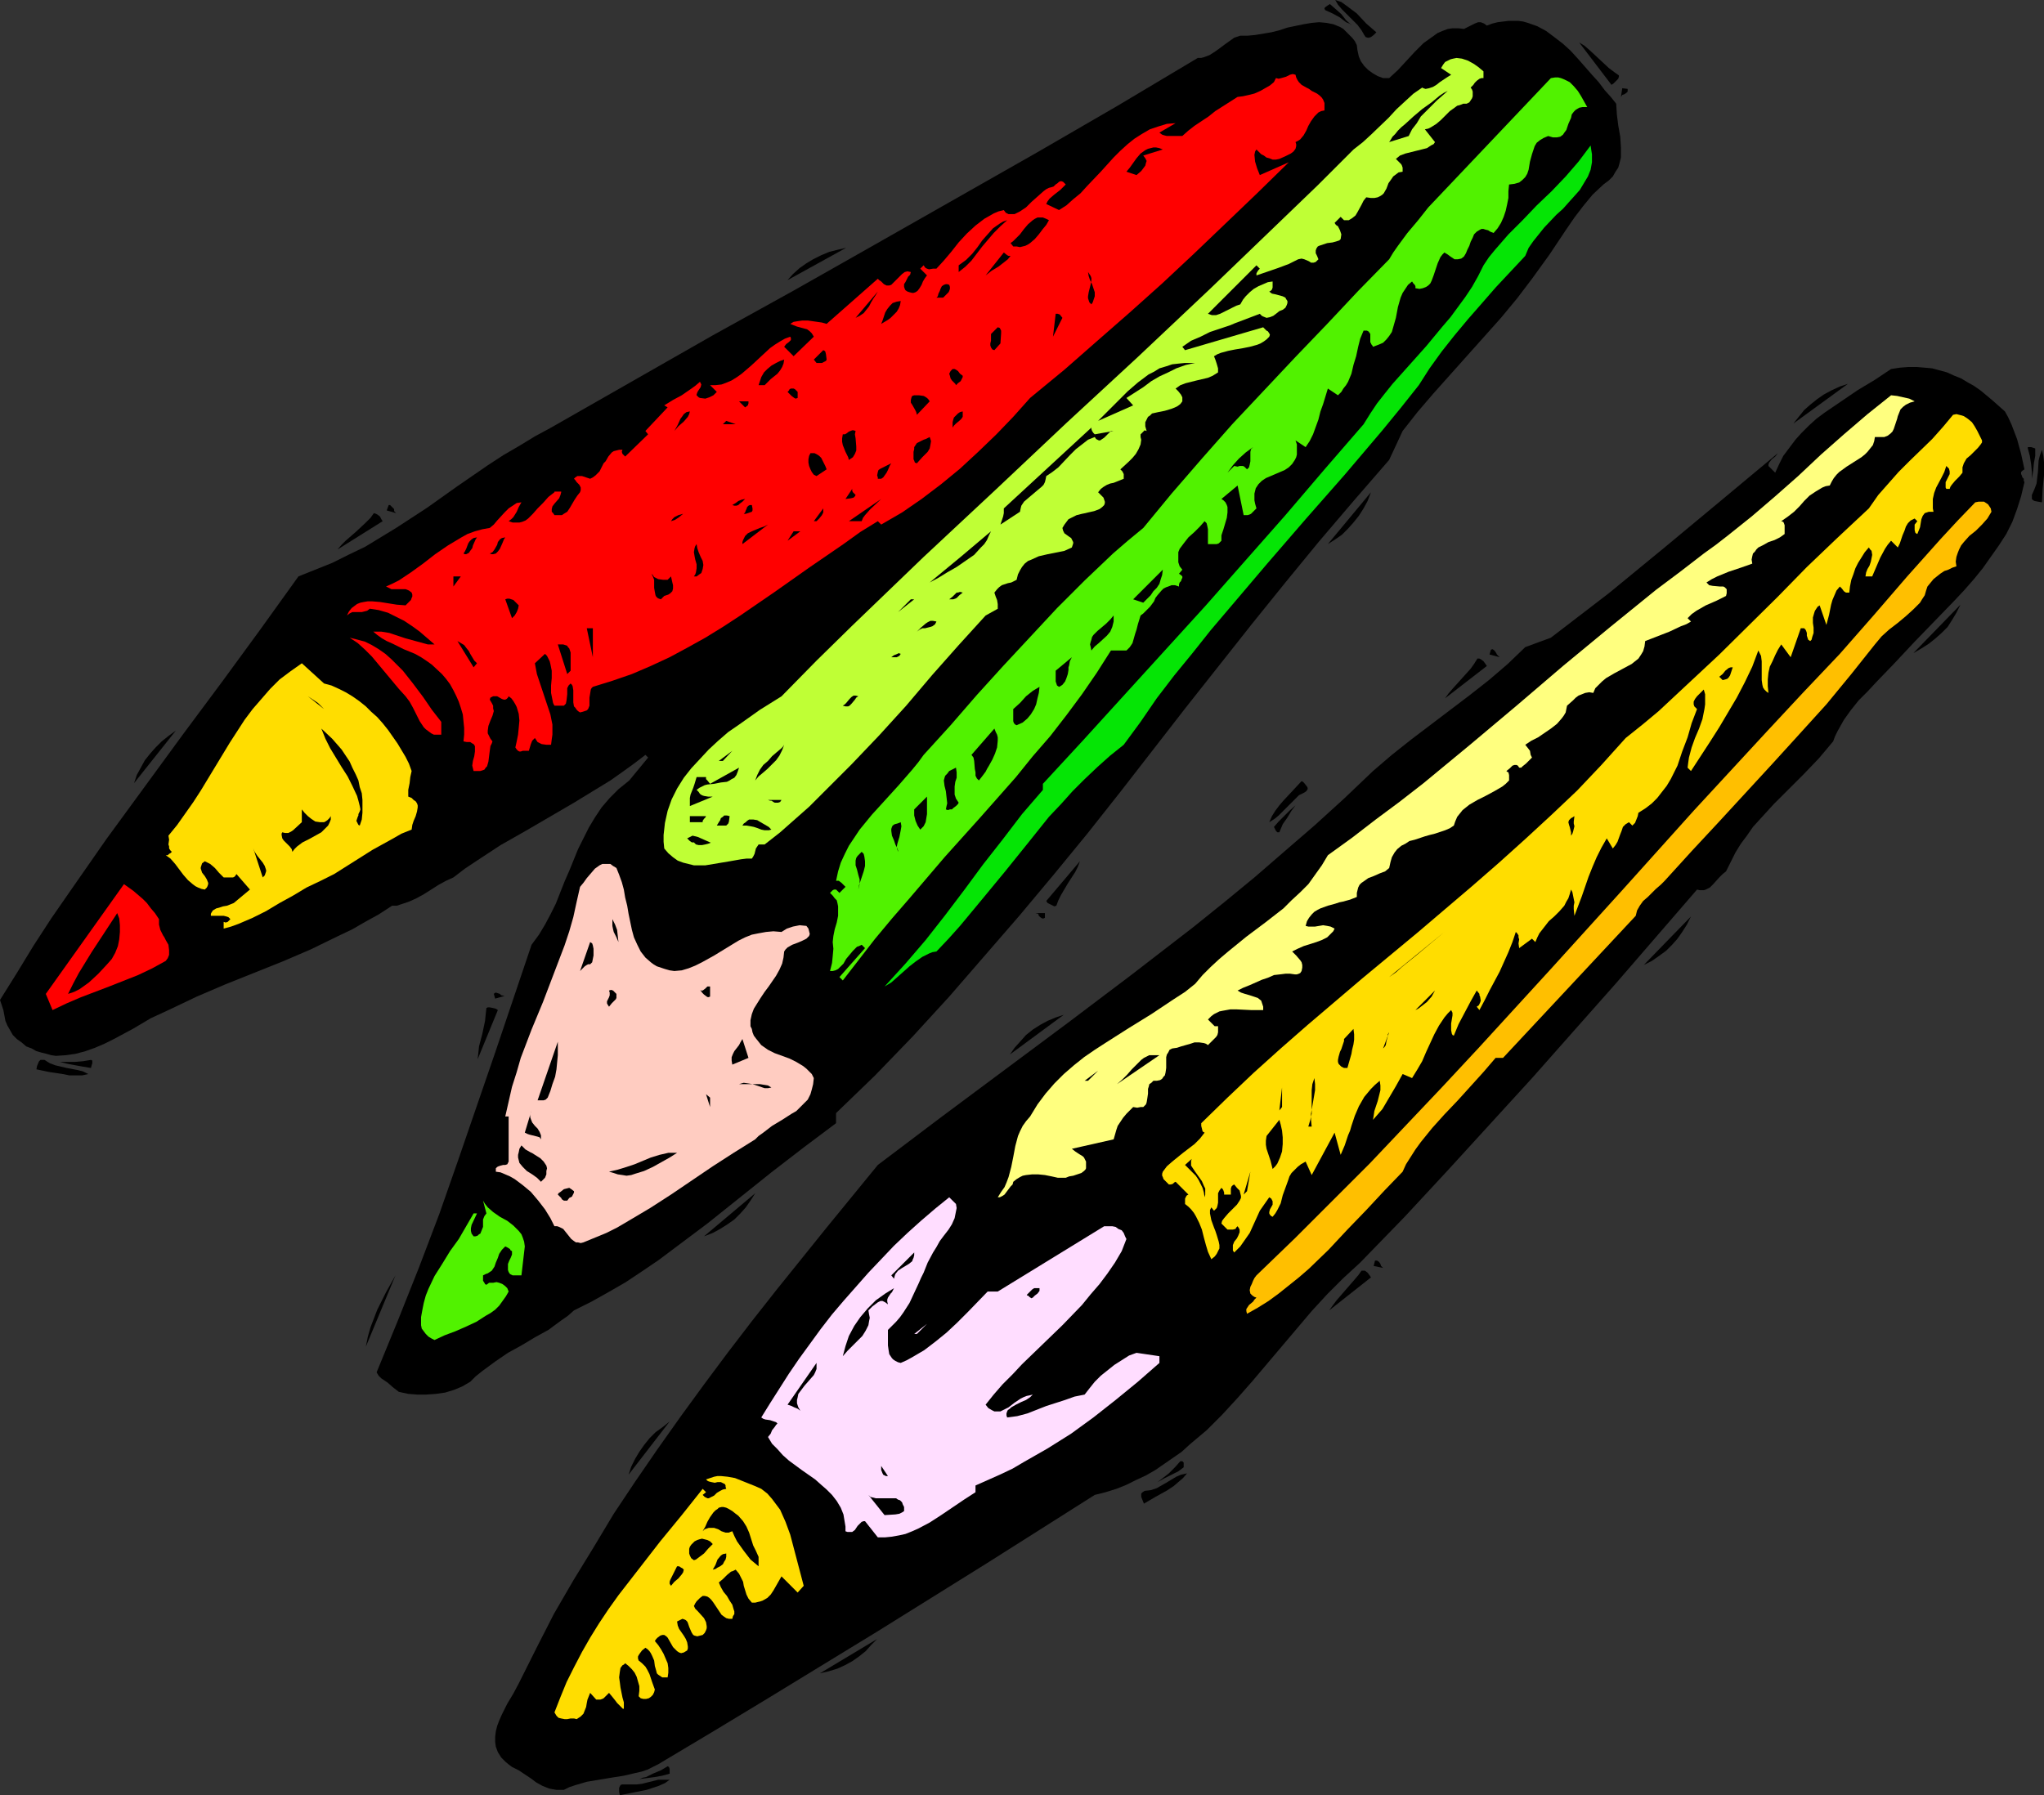 <?xml version="1.0" encoding="UTF-8" standalone="no"?>
<svg
   version="1.0"
   width="129.724mm"
   height="113.964mm"
   id="svg159"
   sodipodi:docname="Colored Pencils 03.wmf"
   xmlns:inkscape="http://www.inkscape.org/namespaces/inkscape"
   xmlns:sodipodi="http://sodipodi.sourceforge.net/DTD/sodipodi-0.dtd"
   xmlns="http://www.w3.org/2000/svg"
   xmlns:svg="http://www.w3.org/2000/svg">
  <rect width="100%" height="100%" fill="#333333" stroke="none"/>
  <sodipodi:namedview
     id="namedview159"
     pagecolor="#ffffff"
     bordercolor="#000000"
     borderopacity="0.25"
     inkscape:showpageshadow="2"
     inkscape:pageopacity="0.0"
     inkscape:pagecheckerboard="0"
     inkscape:deskcolor="#d1d1d1"
     inkscape:document-units="mm" />
  <defs
     id="defs1">
    <pattern
       id="WMFhbasepattern"
       patternUnits="userSpaceOnUse"
       width="6"
       height="6"
       x="0"
       y="0" />
  </defs>
  <path
     style="fill:#000000;fill-opacity:1;fill-rule:evenodd;stroke:none"
     d="m 325.462,10.825 0.162,1.293 0.323,1.454 0.485,1.131 0.808,1.131 0.97,0.969 1.131,0.808 1.131,0.646 1.293,0.485 h 1.454 l 2.101,-1.939 4.04,-4.362 2.101,-2.1 1.131,-0.808 1.131,-0.808 1.131,-0.808 1.131,-0.485 1.293,-0.485 1.131,-0.162 h 1.454 l 1.293,0.162 1.293,-0.646 1.293,-0.646 0.808,-0.323 h 0.646 l 0.808,0.323 0.646,0.485 1.293,-0.485 1.293,-0.323 1.293,-0.162 1.293,-0.162 h 1.131 1.293 l 1.131,0.162 1.131,0.323 2.262,0.808 2.101,1.131 1.939,1.454 2.101,1.616 1.778,1.616 1.778,1.939 3.394,3.878 1.616,1.777 1.454,1.939 1.454,1.616 1.293,1.616 0.162,2.585 0.323,2.585 0.485,2.747 0.162,2.585 v 1.293 1.131 l -0.323,1.293 -0.323,1.131 -0.646,0.969 -0.646,1.131 -0.97,0.969 -1.293,0.969 -2.586,2.423 -2.262,2.747 -2.101,2.747 -2.101,3.07 -3.878,5.816 -4.202,5.816 -3.555,4.685 -3.878,4.685 -4.04,4.524 -4.04,4.524 -4.04,4.524 -4.04,4.524 -3.878,4.524 -3.555,4.524 -3.232,6.947 -8.403,9.694 -8.403,9.855 -8.08,9.855 -8.08,10.017 -15.837,20.034 -15.675,20.195 -7.918,10.017 -8.08,9.855 -8.242,9.855 -8.403,9.694 -8.403,9.694 -8.726,9.532 -9.05,9.371 -4.686,4.524 -4.686,4.524 v 2.423 l -3.878,2.908 -3.878,2.908 -7.757,5.978 -15.352,12.279 -7.757,5.816 -3.878,2.908 -4.04,2.747 -3.878,2.585 -4.202,2.423 -4.04,2.262 -4.202,2.1 -1.454,1.293 -1.616,1.131 -3.07,2.262 -3.232,1.777 -3.232,1.939 -3.232,1.777 -3.07,2.1 -3.07,2.262 -1.616,1.293 -1.293,1.293 -1.939,1.131 -1.939,0.808 -2.101,0.646 -2.262,0.323 -2.262,0.162 h -2.262 l -2.101,-0.162 -2.262,-0.485 -1.454,-1.131 -1.293,-1.131 -1.454,-0.969 -0.646,-0.646 -0.485,-0.808 5.171,-12.602 5.01,-12.602 4.848,-12.764 4.525,-12.925 8.888,-25.85 4.363,-12.925 4.363,-12.925 1.778,-2.423 1.454,-2.423 1.293,-2.423 1.293,-2.585 2.101,-5.332 1.131,-2.585 2.101,-5.17 1.293,-2.585 1.293,-2.585 1.454,-2.423 1.616,-2.423 1.939,-2.262 2.101,-2.1 2.586,-2.1 4.525,-5.493 -0.646,-0.646 -2.747,2.1 -2.909,2.1 -2.747,1.939 -2.909,1.777 -5.818,3.554 -5.818,3.393 -5.818,3.393 -5.979,3.393 -5.656,3.716 -2.909,1.939 -2.747,2.1 -1.778,0.808 -1.778,0.969 -1.778,1.131 -1.778,1.131 -1.778,0.969 -1.778,0.808 -1.939,0.646 -0.97,0.323 h -1.131 l -3.232,2.1 -3.232,1.777 -3.07,1.777 -3.394,1.616 -6.626,3.231 -6.787,2.908 -13.736,5.493 -6.787,2.908 -6.787,3.231 -2.101,0.969 -2.101,0.969 -4.363,2.585 -4.525,2.423 -2.262,1.131 -2.262,0.969 -2.262,0.808 -2.424,0.646 -2.262,0.323 -2.424,0.162 -1.131,-0.162 -1.131,-0.323 L 9.858,252.524 8.726,252.201 7.595,251.555 6.302,251.07 5.171,250.101 4.04,249.293 3.07,248.324 2.424,247.193 1.778,246.062 1.293,244.931 0.808,242.346 0,239.922 l 4.04,-6.463 4.04,-6.624 4.202,-6.463 4.363,-6.301 8.888,-12.764 9.211,-12.602 9.211,-12.602 9.373,-12.602 9.211,-12.602 9.05,-12.602 4.04,-1.616 4.04,-1.616 3.878,-1.939 4.04,-1.939 3.717,-2.262 3.717,-2.262 7.434,-4.847 7.272,-5.17 7.272,-5.008 3.717,-2.423 3.878,-2.262 3.717,-2.262 3.878,-2.1 38.784,-22.134 19.554,-10.825 19.392,-10.986 38.946,-22.134 19.23,-11.148 19.23,-11.471 h 0.808 l 0.646,-0.162 1.293,-0.485 1.293,-0.808 1.131,-0.808 1.293,-0.969 1.131,-0.808 1.131,-0.808 1.454,-0.485 h 1.778 l 1.778,-0.162 1.939,-0.323 1.939,-0.323 1.939,-0.485 1.939,-0.646 3.878,-0.808 1.939,-0.323 1.778,-0.162 1.778,0.162 1.616,0.323 1.616,0.646 0.808,0.485 0.646,0.646 0.646,0.646 0.808,0.808 0.646,0.808 z"
     id="path1" />
  <path
     style="fill:#bfff35;fill-opacity:1;fill-rule:evenodd;stroke:none"
     d="m 355.843,17.126 v 1.616 h -0.485 l -0.485,0.162 -0.646,0.485 -0.485,0.485 -0.323,0.485 -0.646,0.646 0.323,0.485 0.162,0.485 v 0.646 0.485 l -0.162,0.485 -0.323,0.485 -0.323,0.485 -0.646,0.323 h -0.808 l -0.808,0.323 -0.646,0.162 -0.646,0.485 -1.131,0.808 -2.101,2.1 -1.131,0.969 -1.293,0.808 -0.646,0.323 -0.808,0.162 2.424,3.07 -0.323,0.485 -0.646,0.323 -0.97,0.646 -1.293,0.323 -1.293,0.323 -2.586,0.646 -1.293,0.485 -0.97,0.808 0.646,0.646 0.646,0.646 0.162,0.323 0.162,0.485 v 0.485 0.485 l -0.97,0.162 -0.646,0.485 -0.646,0.485 -0.323,0.485 -0.808,1.131 -0.485,1.293 -0.646,1.131 -0.323,0.323 -0.485,0.323 -0.646,0.323 -0.808,0.162 h -0.808 l -1.131,-0.162 -0.646,0.808 -0.485,0.969 -0.97,1.777 -0.485,0.808 -0.808,0.646 -0.808,0.485 h -0.646 -0.485 l -0.808,-0.808 -1.454,1.454 0.323,0.485 0.485,0.323 0.485,0.969 0.323,0.969 -0.162,1.131 -0.323,0.323 -0.485,0.162 -1.131,0.323 -1.293,0.162 -0.97,0.323 -0.97,0.323 -0.323,0.162 -0.323,0.485 -0.162,0.485 v 0.646 l 0.323,0.646 0.323,0.808 -0.323,0.323 -0.323,0.323 -0.485,0.162 h -0.646 l -0.485,-0.323 -1.131,-0.485 -0.646,-0.162 -0.808,0.162 -2.262,1.131 -2.586,0.969 -5.171,1.777 v -0.485 l 0.162,-0.323 0.323,-0.485 0.323,-0.323 -0.808,-0.808 -11.635,11.633 0.97,0.323 h 0.97 l 0.97,-0.323 0.97,-0.485 0.97,-0.485 0.97,-0.485 0.97,-0.485 0.97,-0.323 0.646,-1.131 0.646,-0.808 0.97,-0.969 0.97,-0.808 1.131,-0.646 1.131,-0.485 1.131,-0.485 1.131,-0.162 v 1.454 l -0.162,0.485 -0.323,0.323 -0.323,0.162 0.646,0.485 0.808,0.162 1.778,0.485 0.646,0.323 0.162,0.323 0.323,0.485 v 0.485 l -0.162,0.485 -0.323,0.646 -0.646,0.485 -0.808,0.323 -0.808,0.646 -0.646,0.485 -0.808,0.323 -0.808,0.162 -0.808,-0.323 -0.323,-0.162 -0.485,-0.485 -4.686,1.777 -1.293,0.485 -1.131,0.485 -2.424,0.808 -2.424,0.808 -2.262,1.131 -2.262,0.969 -2.101,1.454 0.646,0.808 18.746,-5.493 0.485,0.485 0.323,0.323 0.323,0.162 0.323,0.485 0.162,0.323 -0.162,0.485 -0.646,0.646 -0.646,0.485 -0.808,0.485 -0.808,0.323 -1.778,0.485 -1.616,0.323 -1.939,0.323 -1.616,0.323 -1.778,0.485 -0.808,0.323 -0.808,0.485 0.323,0.808 0.323,0.969 0.323,1.131 v 0.969 l -1.293,0.808 -1.131,0.485 -2.747,0.646 -1.293,0.323 -1.293,0.323 -1.293,0.485 -1.131,0.808 0.646,0.646 0.646,0.808 0.323,0.646 v 0.485 0.485 l -0.485,0.646 -0.646,0.485 -0.646,0.323 -0.808,0.323 -1.616,0.485 -0.808,0.162 -0.808,0.162 -1.454,0.323 -0.485,0.485 -0.485,0.323 -0.323,0.646 -0.323,0.646 v 0.969 l 0.323,1.131 -0.485,-0.162 -0.323,0.323 -0.646,0.646 v 0.646 l 0.162,0.646 -0.162,1.131 -0.485,1.131 -0.646,1.131 -0.808,0.969 -0.97,0.969 -1.939,1.777 0.323,0.323 0.162,0.162 0.323,0.646 v 1.131 l -1.616,0.646 -0.808,0.323 -0.808,0.162 -0.808,0.323 -0.808,0.485 -0.646,0.485 -0.646,0.808 0.646,0.646 0.646,0.646 0.162,0.485 0.162,0.485 v 0.323 l -0.162,0.485 -0.485,0.485 -0.646,0.485 -1.293,0.485 -1.454,0.323 -0.646,0.162 -0.808,0.162 -1.293,0.323 -1.293,0.646 -0.646,0.323 -0.485,0.646 -0.485,0.646 -0.485,0.808 0.162,0.646 0.323,0.646 1.131,0.808 0.485,0.323 0.323,0.646 0.162,0.323 v 0.323 l -0.162,0.485 -0.162,0.485 -1.778,0.808 -4.04,0.808 -2.101,0.485 -1.778,0.808 -0.808,0.323 -0.808,0.646 -0.646,0.808 -0.485,0.808 -0.485,0.969 -0.323,1.293 -0.646,0.323 -0.646,0.323 -0.808,0.162 -1.454,0.485 -0.646,0.485 -0.485,0.485 -0.646,0.808 0.323,0.969 0.323,0.808 0.162,0.969 v 1.131 l -2.909,1.616 -6.464,7.109 -6.302,7.109 -6.302,7.432 -6.464,7.109 -6.626,6.947 -6.787,6.786 -3.394,3.393 -6.949,6.139 -3.717,2.908 h -0.485 -0.323 -0.646 l -0.323,0.485 -0.323,0.485 -0.162,0.646 -0.162,0.646 -0.323,0.646 -0.323,0.485 h -1.293 l -1.293,0.162 -2.747,0.485 -2.909,0.485 -2.909,0.485 h -2.747 l -1.293,-0.323 -1.293,-0.323 -1.293,-0.485 -1.131,-0.808 -1.131,-0.969 -0.97,-1.131 -0.162,-1.616 v -1.616 l 0.162,-1.454 0.162,-1.454 0.323,-1.454 0.323,-1.454 0.97,-2.747 1.293,-2.585 1.616,-2.585 1.778,-2.262 2.101,-2.262 2.101,-2.262 2.262,-2.1 2.424,-2.1 2.586,-1.777 5.01,-3.554 2.586,-1.616 2.586,-1.616 8.403,-8.563 8.565,-8.401 8.565,-8.24 8.565,-8.24 17.13,-15.995 17.13,-16.156 17.13,-15.833 17.291,-16.318 8.565,-8.24 8.565,-8.24 8.726,-8.401 8.565,-8.563 2.262,-1.777 2.101,-1.939 4.04,-3.878 1.939,-2.1 2.101,-1.939 1.939,-1.777 2.101,-1.454 0.323,0.162 0.485,0.162 0.808,-0.162 0.97,-0.323 0.808,-0.485 0.808,-0.646 0.97,-0.646 0.97,-0.646 0.808,-0.485 -2.424,-1.616 0.485,-0.808 0.485,-0.646 0.646,-0.323 0.646,-0.323 0.646,-0.162 0.808,-0.162 1.293,0.162 1.454,0.485 1.454,0.808 1.131,0.808 z"
     id="path2" />
  <path
     style="fill:#ff0000;fill-opacity:1;fill-rule:evenodd;stroke:none"
     d="m 310.756,17.934 0.162,0.646 0.323,0.646 0.323,0.485 0.646,0.646 1.131,0.646 0.646,0.323 0.646,0.485 1.293,0.646 0.646,0.485 0.485,0.485 0.323,0.485 0.323,0.808 v 0.808 0.969 l -0.808,0.162 -0.646,0.323 -0.485,0.485 -0.485,0.485 -0.808,1.131 -0.646,1.131 -0.485,1.131 -0.646,1.131 -0.808,0.969 -0.485,0.323 -0.646,0.323 0.162,0.485 v 0.485 l -0.162,0.646 -0.485,0.646 -0.646,0.485 -1.293,0.646 -1.454,0.646 -0.808,0.162 h -0.808 l -0.808,-0.323 -0.646,-0.162 -0.646,-0.485 -0.646,-0.323 -1.131,-1.131 -0.323,0.485 -0.162,0.808 0.162,1.616 0.485,1.616 0.646,1.616 6.949,-3.07 -7.595,7.432 -7.757,7.432 -7.434,7.109 -7.595,7.109 -7.757,6.947 -7.757,6.786 -7.918,6.947 -8.242,6.786 -4.04,4.524 -4.04,4.201 -4.363,4.201 -4.363,4.039 -4.525,3.716 -4.686,3.554 -4.686,3.231 -5.01,2.908 -0.808,-0.808 -4.202,2.585 -4.04,2.908 -8.242,5.655 -8.242,5.816 -8.242,5.655 -4.202,2.747 -4.202,2.585 -4.363,2.423 -4.202,2.262 -4.525,2.1 -4.525,1.939 -4.686,1.616 -4.686,1.454 -0.323,0.323 -0.162,0.323 -0.162,0.969 -0.162,0.969 v 0.969 0.969 l -0.323,0.808 -0.323,0.323 -0.485,0.162 -0.485,0.162 -0.646,0.162 -0.485,-0.323 -0.323,-0.323 -0.323,-0.485 -0.323,-0.323 -0.162,-0.969 v -2.908 l -0.162,-0.969 -0.162,-0.323 -0.323,-0.323 -0.485,0.485 -0.323,0.646 v 0.808 0.646 l -0.162,1.454 -0.162,0.808 -0.485,0.485 h -2.262 l -0.323,-0.646 -0.162,-0.808 -0.323,-1.616 v -1.777 l 0.162,-1.777 v -1.777 l -0.323,-1.616 -0.162,-0.646 -0.323,-0.646 -0.323,-0.646 -0.485,-0.485 -2.424,2.262 0.485,2.585 0.808,2.423 0.808,2.423 0.808,2.423 0.808,2.423 0.485,2.423 v 1.131 1.293 l -0.162,1.131 -0.162,1.293 h -1.131 l -1.131,-0.162 -0.97,-0.485 -0.323,-0.485 -0.323,-0.485 -0.646,0.646 -0.323,0.808 -0.485,1.616 h -1.454 l -0.485,0.162 h -0.323 l -0.323,-0.162 -0.323,-0.323 -0.323,-0.485 0.323,-1.454 0.323,-1.616 0.162,-1.616 0.162,-1.777 -0.162,-1.616 -0.485,-1.616 -0.323,-0.646 -0.485,-0.808 -0.485,-0.646 -0.646,-0.485 -0.162,0.323 -0.323,0.323 -0.323,0.162 h -0.323 l -0.485,-0.162 -1.131,-0.646 h -0.646 -0.323 l -0.323,0.162 -0.323,0.162 -0.162,0.485 0.485,0.808 0.323,0.646 v 0.646 l 0.162,0.646 -0.323,1.131 -0.485,1.131 -0.485,1.293 -0.162,1.131 v 0.646 l 0.323,0.646 0.323,0.646 0.485,0.646 -0.162,0.485 -0.323,0.646 -0.162,1.131 -0.323,2.585 -0.323,1.131 -0.323,0.323 -0.323,0.485 -0.485,0.162 -0.485,0.162 h -0.808 -0.808 l -0.162,-0.646 -0.162,-0.646 0.162,-1.131 0.323,-1.131 0.162,-1.131 v -0.969 -0.323 l -0.323,-0.485 -0.323,-0.162 -0.485,-0.323 h -0.808 l -0.808,-0.162 0.162,-1.616 v -1.616 l -0.162,-1.616 -0.162,-1.616 -0.485,-1.616 -0.485,-1.454 -0.646,-1.454 -0.646,-1.293 -0.808,-1.454 -0.97,-1.293 -0.97,-1.131 -2.424,-2.262 -1.131,-0.808 -1.454,-0.969 -1.454,-0.808 -2.747,-1.131 -2.586,-1.293 -1.454,-0.646 -1.131,-0.646 -1.131,-0.808 -0.97,-0.808 h 1.939 l 1.939,0.323 1.939,0.646 1.939,0.646 1.778,0.485 1.778,0.485 1.778,0.485 h 1.616 l -3.555,-3.07 -1.778,-1.293 -1.939,-1.293 -1.939,-0.969 -1.939,-0.969 -2.262,-0.646 -2.101,-0.323 -0.646,0.485 -0.646,0.162 -0.646,0.162 h -1.616 -0.646 l -0.646,0.323 -0.646,0.485 0.485,-0.969 0.646,-0.808 0.646,-0.485 0.646,-0.485 0.808,-0.323 0.808,-0.162 0.97,-0.162 h 0.97 l 1.939,0.162 4.04,0.646 2.101,0.162 0.323,-0.323 0.323,-0.323 0.646,-0.646 0.162,-0.485 0.162,-0.323 v -0.485 l -0.162,-0.485 -0.646,-0.485 -0.808,-0.323 h -0.808 -0.808 -0.808 -0.97 l -0.646,-0.323 -0.646,-0.323 1.454,-0.646 1.616,-0.808 1.454,-0.969 1.454,-0.969 2.909,-2.1 2.909,-2.262 3.07,-2.1 1.616,-0.969 1.616,-0.969 1.454,-0.808 1.778,-0.646 1.778,-0.485 1.778,-0.323 0.97,-0.808 0.808,-0.969 1.778,-1.939 0.97,-0.969 0.97,-0.646 0.97,-0.646 1.131,-0.162 -0.646,1.131 -0.485,1.131 -0.808,1.293 -0.485,0.485 -0.646,0.485 0.97,0.323 h 0.808 0.808 l 0.646,-0.162 0.808,-0.323 0.646,-0.485 1.131,-1.131 1.131,-1.293 0.646,-0.646 0.646,-0.646 1.293,-1.454 1.454,-1.131 v -0.162 h 1.616 v 0.162 l -0.162,0.646 -0.323,0.808 -1.131,1.293 -0.485,0.646 -0.162,0.646 v 0.323 0.323 l 0.323,0.323 0.323,0.485 h 0.646 0.646 0.485 l 0.485,-0.323 0.808,-0.485 0.646,-0.969 1.131,-1.939 0.646,-0.969 0.646,-0.808 0.162,-0.485 v -0.646 l -0.162,-0.323 -0.162,-0.323 -0.646,-0.646 -0.323,-0.485 -0.323,-0.323 0.323,-0.323 0.485,-0.323 h 0.485 0.646 l 0.97,0.323 0.97,0.323 0.646,-0.323 0.646,-0.485 0.97,-0.969 0.646,-1.293 0.323,-0.646 0.485,-0.485 0.646,-1.131 0.808,-0.969 0.485,-0.323 0.646,-0.162 0.646,-0.162 h 0.808 l -0.162,0.485 0.162,0.485 0.323,0.323 0.323,0.323 5.494,-5.332 -0.646,-0.808 5.333,-5.655 -0.808,-0.485 2.101,-1.293 2.101,-1.131 2.101,-1.454 1.131,-0.808 1.131,-0.969 0.162,0.323 0.162,0.323 -0.162,0.646 -0.323,0.485 -0.323,0.485 -0.162,0.323 -0.162,0.485 v 0.162 l 0.162,0.162 0.323,0.323 0.323,0.162 1.293,0.162 0.97,-0.323 0.97,-0.485 0.323,-0.323 0.485,-0.485 -1.616,-1.616 h 1.293 l 1.454,-0.162 1.293,-0.485 1.131,-0.485 1.293,-0.808 1.131,-0.808 2.262,-1.939 2.262,-2.1 2.262,-2.1 1.131,-0.808 1.293,-0.808 1.131,-0.646 1.293,-0.485 0.162,0.323 v 0.485 l -0.485,0.485 -0.646,0.485 -0.485,0.646 2.262,2.262 4.848,-4.685 -0.485,-0.808 -0.485,-0.485 -0.646,-0.485 -0.646,-0.162 -1.778,-0.485 -0.808,-0.323 -0.808,-0.323 0.808,-0.485 0.97,-0.162 1.131,-0.162 h 1.293 l 2.262,0.323 1.131,0.162 1.131,0.323 12.282,-10.825 0.323,0.323 0.485,0.323 0.646,0.646 0.323,0.162 0.323,0.162 h 0.646 l 0.485,-0.162 0.485,-0.485 0.485,-0.485 1.131,-1.131 0.485,-0.485 0.646,-0.485 0.646,-0.162 0.808,0.162 -0.162,0.646 -0.485,0.485 -0.323,0.646 -0.323,0.646 -0.323,0.485 v 0.646 l 0.162,0.485 0.162,0.323 0.485,0.323 0.485,0.162 0.646,0.162 h 0.323 l 0.485,-0.162 0.485,-0.323 0.485,-0.646 0.485,-0.808 0.323,-0.808 0.485,-0.808 0.485,-0.646 -1.616,-1.616 0.808,-0.808 0.323,0.485 0.162,0.162 0.323,0.162 0.485,0.162 0.97,-0.162 h 0.808 l 1.778,-1.939 1.778,-2.1 1.778,-2.262 1.939,-2.1 2.101,-1.939 2.101,-1.616 1.131,-0.646 1.131,-0.646 1.131,-0.485 1.293,-0.323 0.485,0.646 0.646,0.323 h 0.646 0.808 l 0.646,-0.323 0.646,-0.323 1.454,-0.969 1.293,-1.293 1.454,-1.293 1.454,-1.293 0.646,-0.485 0.646,-0.323 0.646,-0.162 0.485,-0.162 0.485,-0.485 0.485,-0.323 0.323,-0.323 0.485,-0.162 0.485,0.162 0.323,0.323 0.323,0.323 -1.293,1.293 -1.454,1.131 -1.131,0.969 -0.485,0.646 -0.323,0.646 3.07,1.454 1.778,-1.131 1.616,-1.454 1.778,-1.454 1.616,-1.777 3.232,-3.393 3.07,-3.393 1.616,-1.616 1.778,-1.616 1.616,-1.293 1.778,-1.131 1.939,-1.131 1.939,-0.646 2.101,-0.646 2.101,-0.162 -3.878,2.262 0.646,0.485 0.485,0.162 0.646,0.162 h 1.616 0.646 1.454 l 1.454,-1.293 1.454,-1.131 3.394,-2.262 1.616,-1.293 1.778,-1.131 3.555,-2.262 1.293,-0.162 1.454,-0.323 1.293,-0.323 1.454,-0.646 1.131,-0.646 1.131,-0.646 0.97,-0.808 0.485,-0.969 0.646,0.162 0.646,-0.162 1.131,-0.323 0.97,-0.485 0.646,-0.162 z"
     id="path3" />
  <path
     style="fill:#51f200;fill-opacity:1;fill-rule:evenodd;stroke:none"
     d="m 380.729,25.689 h -1.131 l -0.808,0.162 -0.808,0.485 -0.485,0.485 -0.485,0.646 -0.162,0.808 -0.646,1.454 -0.485,1.454 -0.485,0.646 -0.323,0.485 -0.646,0.485 -0.808,0.162 h -0.97 l -1.131,-0.323 -1.131,0.485 -0.808,0.485 -0.808,0.646 -0.485,0.808 -0.323,0.969 -0.323,0.969 -0.485,1.777 -0.323,1.939 -0.323,0.969 -0.485,0.808 -0.646,0.646 -0.808,0.646 -1.131,0.323 -1.293,0.162 -0.162,1.616 v 1.616 l -0.323,1.616 -0.323,1.454 -0.485,1.454 -0.646,1.454 -0.808,1.293 -0.97,1.131 -0.808,-0.323 -0.485,-0.323 -0.646,-0.162 -0.485,-0.162 h -0.485 l -0.323,0.162 -0.808,0.485 -0.646,0.646 -0.323,0.808 -0.485,0.969 -0.323,0.969 -0.485,0.969 -0.323,0.808 -0.485,0.808 -0.646,0.485 -0.808,0.162 h -0.323 -0.485 l -0.485,-0.323 -0.485,-0.323 -0.646,-0.485 -0.808,-0.485 -0.485,0.485 -0.485,0.646 -0.646,1.454 -0.485,1.454 -0.485,1.454 -0.485,1.293 -0.323,0.646 -0.485,0.485 -0.485,0.323 -0.808,0.323 -0.808,0.162 -0.97,-0.162 v -0.485 l -0.162,-0.323 -0.323,-0.323 -0.323,-0.485 -0.97,0.808 -0.646,0.969 -0.646,0.969 -0.485,1.131 -0.646,2.262 -0.485,2.585 -0.646,2.262 -0.323,1.131 -0.646,0.969 -0.646,0.808 -0.808,0.808 -1.131,0.485 -1.293,0.485 -0.162,-0.323 -0.162,-0.162 -0.323,-0.646 v -1.293 -0.646 l -0.323,-0.485 -0.162,-0.162 -0.323,-0.162 h -0.323 -0.485 l -0.808,1.939 -0.485,1.939 -0.485,2.262 -0.646,2.1 -0.485,2.1 -0.808,1.939 -0.485,0.808 -0.646,0.808 -0.485,0.808 -0.808,0.808 -2.424,-1.616 -1.131,3.716 -0.646,1.777 -0.485,1.939 -0.646,1.777 -0.646,1.777 -0.808,1.616 -0.97,1.454 -2.424,-1.616 0.323,0.969 v 0.969 0.808 0.646 l -0.162,0.646 -0.323,0.646 -0.646,0.969 -0.808,0.808 -0.97,0.646 -2.262,0.969 -2.262,0.969 -0.97,0.646 -0.808,0.808 -0.646,0.969 -0.162,0.646 -0.162,0.646 v 0.808 0.808 l 0.162,0.808 0.323,1.131 -0.646,0.646 -0.646,0.646 -0.323,0.162 -0.485,0.162 h -0.485 -0.485 l -1.454,-7.109 -3.878,3.231 0.485,0.323 0.485,0.485 0.323,0.646 0.162,0.485 v 0.646 0.646 l -0.162,1.293 -0.808,2.747 -0.485,1.454 v 1.293 l -0.323,0.323 -0.323,0.323 -0.485,0.162 h -0.323 -0.97 -0.808 v -1.454 -1.454 -0.646 l -0.162,-0.808 -0.162,-0.646 -0.485,-0.485 -1.131,1.293 -1.293,1.293 -1.454,1.293 -1.131,1.454 -0.485,0.646 -0.485,0.646 -0.323,0.808 v 0.808 0.808 0.808 l 0.323,0.969 0.646,0.808 -0.808,0.969 0.485,0.323 0.323,0.323 v 0.323 l -0.162,0.323 -0.162,0.485 -0.323,0.323 -0.162,0.485 v 0.485 l -0.97,-0.323 h -0.808 l -0.808,0.323 -0.485,0.162 -0.646,0.323 -0.485,0.485 -0.97,1.131 -0.485,0.646 -0.323,0.808 -0.97,1.293 -1.131,1.131 -0.485,0.485 -0.646,0.485 -0.646,2.1 -0.323,1.293 -0.323,0.969 -0.646,2.262 -0.646,0.969 -0.808,0.808 h -3.717 l -3.394,5.332 -3.555,5.17 -3.717,5.008 -3.878,5.008 -4.202,4.847 -4.04,5.008 -8.565,9.694 -8.565,9.532 -8.403,9.855 -4.202,4.847 -4.04,4.847 -3.878,5.008 -3.878,5.008 -0.808,-0.808 6.141,-6.947 -0.808,-0.808 -0.646,0.323 -0.485,0.162 -0.97,0.969 -0.808,0.969 -0.808,0.969 -0.646,1.131 -0.97,0.969 -0.323,0.323 -0.646,0.323 -0.646,0.162 h -0.646 l 0.485,-1.939 0.162,-1.616 0.162,-1.777 -0.162,-1.616 0.162,-1.454 0.323,-1.616 0.485,-1.616 0.323,-1.616 v -1.616 -0.646 l -0.162,-0.808 -0.162,-0.646 -0.485,-0.485 -0.485,-0.646 -0.646,-0.646 0.646,-0.646 0.323,-0.162 h 0.485 l 0.808,0.808 1.454,-1.454 -0.162,-0.162 -0.323,-0.323 -0.485,-0.485 -0.646,-0.485 h -0.323 -0.323 l 0.485,-2.262 0.646,-2.1 0.97,-2.1 0.97,-1.939 1.293,-1.939 1.293,-1.939 2.909,-3.554 3.232,-3.554 3.232,-3.554 3.232,-3.716 1.454,-1.777 1.293,-1.777 6.464,-7.109 6.302,-7.27 6.302,-6.947 6.464,-6.947 6.464,-6.947 6.626,-6.624 3.394,-3.231 3.394,-3.231 3.555,-3.07 3.717,-3.07 6.787,-8.24 7.272,-8.401 7.272,-8.24 7.595,-8.078 7.595,-8.078 7.595,-7.917 7.434,-7.917 7.434,-7.594 0.97,-1.616 1.131,-1.616 2.262,-3.07 2.586,-3.07 2.424,-3.07 29.411,-31.02 0.97,-0.162 h 0.808 l 0.646,0.162 0.808,0.323 1.293,0.646 0.97,0.969 0.97,1.131 0.808,1.293 z"
     id="path4" />
  <path
     style="fill:#000000;fill-opacity:1;fill-rule:evenodd;stroke:none"
     d="m 347.278,21.811 -2.586,2.262 -2.586,2.585 -1.293,1.293 -0.97,1.616 -1.131,1.454 -0.808,1.616 -4.686,1.454 0.323,-0.485 0.485,-0.808 0.646,-0.646 0.646,-0.808 0.808,-0.808 0.97,-0.808 1.939,-1.777 2.101,-1.777 2.262,-1.616 1.939,-1.616 0.97,-0.646 z"
     id="path5" />
  <path
     style="fill:#05e505;fill-opacity:1;fill-rule:evenodd;stroke:none"
     d="m 365.862,61.394 -7.11,7.594 -3.232,3.716 -3.394,3.878 -3.232,3.878 -3.07,3.878 -2.909,4.039 -2.586,4.039 -4.363,5.493 -4.363,5.332 -9.05,10.663 -9.373,10.663 -9.211,10.663 -9.05,10.663 -4.525,5.332 -4.363,5.493 -4.363,5.332 -4.202,5.493 -3.878,5.655 -4.04,5.493 -3.232,2.585 -3.07,2.747 -3.07,2.908 -2.909,2.908 -2.747,3.07 -2.909,3.07 -5.171,6.463 -5.333,6.624 -5.333,6.463 -5.494,6.624 -2.747,3.07 -2.909,3.07 -0.97,0.162 -0.808,0.323 -1.616,0.808 -1.616,1.131 -1.454,1.131 -2.909,2.585 -1.454,1.293 -1.616,0.969 5.01,-5.493 4.848,-5.655 4.686,-5.978 4.525,-5.978 4.525,-6.139 4.686,-5.978 4.686,-6.139 5.01,-5.816 v -1.454 l 9.696,-10.502 9.696,-10.663 19.554,-21.488 19.23,-21.811 9.373,-10.986 9.373,-10.825 1.616,-2.585 1.616,-2.423 1.778,-2.262 1.939,-2.423 4.04,-4.524 4.04,-4.524 3.878,-4.685 1.939,-2.262 1.778,-2.423 1.778,-2.423 1.616,-2.423 1.454,-2.585 1.293,-2.585 1.293,-1.939 1.454,-1.777 3.232,-3.716 3.394,-3.393 3.394,-3.554 3.555,-3.393 3.394,-3.554 3.07,-3.554 1.454,-1.939 1.454,-1.939 0.162,1.131 0.162,0.969 v 0.969 0.969 l -0.323,1.777 -0.646,1.616 -0.97,1.616 -0.97,1.616 -1.293,1.454 -1.454,1.616 -1.293,1.454 -1.616,1.454 -2.909,3.07 -1.293,1.616 -1.293,1.616 -1.131,1.616 z"
     id="path6" />
  <path
     style="fill:#000000;fill-opacity:1;fill-rule:evenodd;stroke:none"
     d="m 274.235,37.321 0.485,0.646 0.323,0.646 -0.162,0.485 -0.162,0.646 -0.485,0.646 -0.485,0.646 -1.131,0.969 -2.424,-0.808 0.808,-0.969 0.808,-1.131 0.808,-1.131 0.97,-1.131 1.131,-0.808 0.646,-0.323 0.646,-0.162 0.646,-0.162 h 0.646 l 0.808,0.162 0.808,0.323 z"
     id="path7" />
  <path
     style="fill:#000000;fill-opacity:1;fill-rule:evenodd;stroke:none"
     d="m 251.611,52.831 -0.646,1.131 -0.808,0.969 -0.97,1.293 -0.97,1.131 -1.131,0.969 -0.485,0.323 -0.646,0.323 -0.646,0.162 -0.646,0.162 -0.808,-0.162 h -0.808 l -0.646,-0.808 0.646,-0.485 0.485,-0.485 1.131,-1.131 0.97,-1.293 0.97,-1.131 1.131,-0.969 0.485,-0.323 0.646,-0.323 h 0.646 0.646 l 0.808,0.323 z"
     id="path8" />
  <path
     style="fill:#000000;fill-opacity:1;fill-rule:evenodd;stroke:none"
     d="m 241.592,52.831 -1.616,1.454 -1.616,1.616 -2.747,3.231 -2.586,3.393 -1.454,1.454 -1.616,1.293 v -1.616 l 1.778,-1.293 1.454,-1.454 1.293,-1.616 1.131,-1.616 1.293,-1.454 1.293,-1.454 1.616,-1.131 0.808,-0.485 z"
     id="path9" />
  <path
     style="fill:#000000;fill-opacity:1;fill-rule:evenodd;stroke:none"
     d="m 242.4,61.394 -0.646,0.808 -0.808,0.646 -1.454,1.131 -1.616,0.969 -1.454,1.131 4.363,-5.493 0.808,0.646 0.323,0.162 z"
     id="path10" />
  <path
     style="fill:#000000;fill-opacity:1;fill-rule:evenodd;stroke:none"
     d="m 261.792,73.027 -0.485,-0.485 -0.162,-0.485 -0.162,-0.485 v -0.485 l 0.162,-0.969 0.485,-1.939 0.162,-0.969 v -0.485 l -0.162,-0.485 -0.323,-0.485 -0.323,-0.485 0.162,0.969 0.323,0.969 0.485,0.969 0.323,0.969 0.323,0.969 v 0.969 l -0.323,0.969 -0.162,0.485 z"
     id="path11" />
  <path
     style="fill:#000000;fill-opacity:1;fill-rule:evenodd;stroke:none"
     d="m 227.694,68.342 0.162,0.485 v 0.485 l -0.162,0.485 -0.162,0.323 -0.646,0.646 -0.646,0.646 h -1.616 l 0.323,-0.323 0.162,-0.646 0.323,-0.646 0.162,-0.485 0.323,-0.646 0.485,-0.323 0.485,-0.162 h 0.323 z"
     id="path12" />
  <path
     style="fill:#000000;fill-opacity:1;fill-rule:evenodd;stroke:none"
     d="m 205.232,76.258 5.333,-6.301 -0.485,0.808 -0.646,0.969 -0.485,0.808 -0.485,0.969 -0.646,0.808 -0.646,0.808 -0.97,0.646 z"
     id="path13" />
  <path
     style="fill:#000000;fill-opacity:1;fill-rule:evenodd;stroke:none"
     d="m 216.059,72.219 -0.162,0.969 -0.323,0.808 -0.485,0.808 -0.646,0.646 -0.808,0.808 -0.646,0.485 -0.808,0.485 -0.808,0.485 0.323,-0.808 0.323,-0.969 0.323,-0.969 0.485,-0.808 0.646,-0.808 0.646,-0.646 0.97,-0.323 z"
     id="path14" />
  <path
     style="fill:#000000;fill-opacity:1;fill-rule:evenodd;stroke:none"
     d="m 254.843,76.258 -2.262,4.524 0.646,-5.493 h 0.485 l 0.485,0.162 z"
     id="path15" />
  <path
     style="fill:#000000;fill-opacity:1;fill-rule:evenodd;stroke:none"
     d="m 239.976,82.398 -1.454,1.616 -0.485,-0.162 -0.323,-0.485 -0.162,-0.485 v -0.485 l 0.162,-0.646 v -0.646 -0.485 -0.485 l 1.616,-1.616 0.485,0.162 0.162,0.323 0.162,0.323 v 0.646 z"
     id="path16" />
  <path
     style="fill:#000000;fill-opacity:1;fill-rule:evenodd;stroke:none"
     d="m 198.283,86.275 -0.162,0.323 -0.323,0.162 -0.646,0.323 h -1.293 l -0.646,-0.808 2.262,-2.262 0.323,0.162 0.162,0.162 0.162,0.646 z"
     id="path17" />
  <path
     style="fill:#000000;fill-opacity:1;fill-rule:evenodd;stroke:none"
     d="m 188.102,86.275 -0.162,0.969 -0.323,0.808 -0.485,0.808 -0.646,0.808 -1.616,1.293 -0.808,0.808 -0.646,0.646 h -1.454 l 0.323,-0.969 0.323,-0.969 0.646,-1.131 0.808,-0.808 0.97,-0.808 1.131,-0.646 0.97,-0.485 z"
     id="path18" />
  <path
     style="fill:#000000;fill-opacity:1;fill-rule:evenodd;stroke:none"
     d="m 286.678,87.083 -2.262,0.485 -2.262,0.808 -1.939,0.969 -2.101,0.969 -1.939,1.131 -1.939,1.454 -4.04,2.585 1.616,1.777 -8.403,3.716 2.424,-2.423 2.262,-2.262 2.424,-2.423 2.424,-2.1 1.293,-0.969 1.293,-0.969 1.293,-0.646 1.293,-0.808 1.616,-0.485 1.454,-0.485 1.454,-0.162 1.616,-0.162 z"
     id="path19" />
  <path
     style="fill:#000000;fill-opacity:1;fill-rule:evenodd;stroke:none"
     d="m 230.926,90.153 v 0.323 l -0.162,0.323 -0.323,0.646 -0.646,0.485 -0.485,0.485 -0.162,-0.323 -0.323,-0.323 -0.485,-0.485 -0.323,-0.485 -0.162,-0.646 -0.162,-0.485 0.323,-0.646 0.162,-0.162 0.323,-0.323 h 0.485 l 0.323,0.162 0.485,0.323 0.485,0.646 z"
     id="path20" />
  <path
     style="fill:#000000;fill-opacity:1;fill-rule:evenodd;stroke:none"
     d="m 480.921,98.716 0.808,1.454 0.808,1.777 1.293,3.393 0.97,3.554 0.808,3.716 -0.485,0.323 -0.323,0.323 v 0.485 l 0.162,0.323 0.162,0.485 0.323,0.323 v 0.485 l 0.162,0.323 -0.808,3.393 -0.97,3.07 -1.131,3.07 -1.454,2.908 -1.778,2.747 -1.939,2.747 -1.939,2.747 -2.101,2.585 -2.262,2.585 -2.424,2.585 -4.848,5.008 -4.848,5.008 -4.686,5.008 -4.363,4.524 -2.101,2.262 -2.101,2.1 -1.939,2.423 -1.616,2.262 -1.454,2.585 -0.646,1.293 -0.485,1.293 -3.394,4.039 -3.555,3.716 -3.717,3.716 -3.555,3.554 -3.394,3.716 -1.616,1.777 -1.454,2.1 -1.454,1.939 -1.293,2.1 -1.131,2.262 -1.131,2.262 -0.808,0.646 -0.808,0.808 -1.454,1.616 -0.808,0.808 -0.97,0.485 -0.485,0.162 h -0.485 -0.485 l -0.646,-0.162 -19.554,22.619 -10.019,11.309 -9.858,11.148 -10.181,11.148 -10.181,11.148 -10.342,11.148 -10.666,10.986 -4.04,3.716 -3.878,3.878 -3.717,4.039 -3.555,4.201 -7.11,8.401 -3.555,4.201 -3.555,4.039 -3.717,4.039 -3.717,3.716 -4.04,3.393 -1.939,1.777 -2.101,1.454 -2.101,1.454 -2.101,1.454 -2.262,1.293 -2.424,1.131 -2.262,1.131 -2.424,0.969 -2.586,0.808 -2.586,0.646 -26.018,16.48 -26.179,16.318 -26.179,15.995 -13.09,7.917 -13.251,7.917 -1.293,0.646 -1.293,0.646 -1.454,0.485 -1.454,0.323 -2.747,0.646 -3.07,0.485 -2.909,0.485 -2.909,0.485 -2.747,0.808 -1.454,0.485 -1.293,0.646 h -0.97 -0.808 l -0.97,-0.162 -0.808,-0.162 -1.616,-0.646 -1.454,-0.808 -1.293,-0.969 -1.454,-0.969 -1.454,-0.969 -1.616,-0.808 -0.646,-0.485 -0.808,-0.646 -1.131,-1.131 -0.808,-1.293 -0.485,-1.293 -0.162,-1.131 v -1.293 l 0.162,-1.293 0.323,-1.293 0.485,-1.293 0.646,-1.454 1.293,-2.585 1.454,-2.423 1.293,-2.423 4.202,-8.401 4.202,-8.24 4.686,-8.078 4.848,-7.917 4.848,-8.078 5.171,-7.755 5.333,-7.755 5.494,-7.755 5.656,-7.755 5.656,-7.593 5.818,-7.594 5.979,-7.594 11.958,-14.864 12.282,-15.025 15.19,-11.471 15.19,-11.309 15.19,-11.309 15.19,-11.471 14.867,-11.471 7.434,-5.978 7.272,-5.978 7.272,-6.301 7.11,-6.139 7.11,-6.463 6.949,-6.624 4.525,-3.878 4.686,-3.716 9.373,-7.109 4.686,-3.554 4.525,-3.554 4.525,-3.878 4.202,-4.039 6.141,-2.262 6.949,-5.332 6.949,-5.332 13.574,-11.148 13.413,-11.148 13.574,-11.309 -0.646,0.808 -0.808,0.646 -0.646,0.808 -0.162,0.485 v 0.323 l 1.616,1.616 0.97,-2.1 0.97,-1.939 1.454,-1.939 1.454,-1.939 1.454,-1.616 1.778,-1.777 1.778,-1.616 1.939,-1.454 4.04,-2.747 4.04,-2.747 4.04,-2.423 3.878,-2.585 2.101,-0.323 2.101,-0.162 h 1.939 l 1.939,0.162 1.778,0.162 1.778,0.485 1.778,0.485 1.778,0.808 1.616,0.646 1.616,0.969 1.454,0.808 1.616,1.131 2.909,2.423 z"
     id="path21" />
  <path
     style="fill:#000000;fill-opacity:1;fill-rule:evenodd;stroke:none"
     d="m 191.334,94.03 v 1.454 l -0.485,0.162 -0.323,-0.162 -0.646,-0.485 -0.485,-0.485 -0.162,-0.162 -0.323,-0.323 0.323,-0.323 0.162,-0.323 0.323,-0.162 h 0.323 0.323 l 0.323,0.162 0.323,0.323 z"
     id="path22" />
  <path
     style="fill:#000000;fill-opacity:1;fill-rule:evenodd;stroke:none"
     d="m 223.008,96.292 -3.07,3.231 -0.162,-0.646 -0.323,-0.646 -0.646,-1.131 -0.323,-0.485 v -0.646 l 0.162,-0.646 0.162,-0.323 0.485,-0.162 h 1.131 l 1.131,0.162 0.323,0.162 0.485,0.323 0.323,0.323 z"
     id="path23" />
  <path
     style="fill:#ffff7f;fill-opacity:1;fill-rule:evenodd;stroke:none"
     d="m 459.267,96.292 -1.131,0.323 -0.97,0.485 -0.646,0.485 -0.646,0.646 -0.323,0.808 -0.323,0.808 -0.162,0.646 -0.323,0.969 -0.485,1.454 -0.323,0.646 -0.485,0.485 -0.646,0.485 -0.808,0.323 h -0.97 -1.293 l -0.162,0.969 -0.323,0.969 -0.646,0.808 -0.646,0.808 -0.646,0.646 -0.808,0.646 -1.778,1.131 -1.778,1.131 -1.778,1.293 -0.646,0.646 -0.646,0.808 -0.485,0.808 -0.485,0.969 -0.97,0.162 -0.808,0.323 -0.808,0.485 -0.808,0.485 -1.454,0.969 -1.293,1.293 -1.131,1.293 -1.293,1.293 -1.454,1.131 -1.616,1.131 0.485,0.162 0.162,0.323 0.162,0.485 v 0.808 0.485 0.808 l -1.131,0.808 -1.293,0.646 -1.454,0.485 -1.131,0.646 -1.293,0.646 -0.485,0.485 -0.323,0.485 -0.485,0.485 -0.162,0.646 -0.162,0.808 0.162,0.969 -2.747,0.969 -2.909,0.969 -2.747,1.131 -1.293,0.646 -1.293,0.808 0.323,0.323 0.323,0.323 0.808,0.162 1.778,0.162 h 0.808 l 0.323,0.162 0.162,0.162 0.323,0.323 v 0.485 0.485 l -0.162,0.646 -2.262,1.131 -2.586,1.131 -1.131,0.646 -1.131,0.646 -1.131,0.808 -0.97,0.969 0.808,0.808 -1.131,0.646 -1.293,0.485 -2.747,1.293 -2.909,1.131 -2.909,1.131 -0.162,1.293 -0.323,1.131 -0.485,0.808 -0.646,0.969 -0.808,0.646 -0.808,0.646 -2.101,1.131 -2.101,1.131 -1.939,1.131 -0.97,0.808 -0.808,0.808 -0.808,0.808 -0.485,1.131 -0.97,-0.162 -0.97,0.162 -0.808,0.323 -0.808,0.323 -0.646,0.485 -0.646,0.646 -1.454,1.293 -0.162,0.808 -0.162,0.808 -0.485,0.808 -0.485,0.646 -1.131,1.293 -1.454,1.131 -3.07,2.1 -1.616,0.808 -1.454,0.969 0.646,0.808 0.485,0.646 0.162,0.969 0.323,0.646 -0.808,0.808 -0.646,0.646 -0.808,0.646 -0.323,0.323 h -0.485 l -0.323,-0.485 -0.323,-0.162 h -0.485 l -0.485,0.162 -0.646,0.646 -0.808,0.646 0.162,0.162 0.323,0.162 0.162,0.646 v 1.293 l -0.808,0.808 -0.808,0.646 -1.939,1.131 -2.101,1.131 -1.939,0.969 -1.939,1.131 -0.808,0.646 -0.808,0.646 -0.646,0.808 -0.646,0.808 -0.485,1.131 -0.323,0.969 -0.97,0.646 -1.131,0.485 -2.424,0.808 -1.293,0.323 -1.131,0.323 -2.424,0.808 -1.293,0.323 -0.97,0.646 -0.97,0.485 -0.97,0.808 -0.646,0.808 -0.646,1.131 -0.323,1.131 -0.323,1.454 -0.97,0.808 -1.293,0.485 -1.454,0.646 -1.293,0.485 -1.131,0.808 -0.485,0.323 -0.485,0.485 -0.323,0.646 -0.162,0.646 -0.162,0.646 v 0.969 l -1.616,0.646 -1.778,0.485 -0.808,0.162 -0.97,0.323 -1.778,0.485 -1.778,0.646 -0.646,0.323 -0.808,0.485 -0.646,0.646 -0.646,0.808 -0.485,0.808 -0.323,1.131 0.646,0.162 h 0.808 0.808 l 1.939,-0.323 0.97,0.162 0.808,0.162 0.97,0.485 -0.323,0.646 -0.485,0.485 -0.97,0.969 -1.293,0.646 -1.293,0.485 -3.07,0.969 -1.454,0.646 -1.293,0.646 0.97,0.969 0.97,1.131 0.323,0.485 0.162,0.646 v 0.646 l -0.162,0.808 -0.323,0.485 -0.323,0.162 -0.485,0.162 h -0.485 l -1.131,-0.162 h -1.131 l -1.293,0.162 -1.454,0.162 -1.454,0.646 -1.454,0.485 -2.909,1.293 -1.616,0.646 -1.293,0.646 0.808,0.485 0.97,0.323 1.131,0.323 0.97,0.323 0.97,0.323 0.808,0.646 0.162,0.485 0.162,0.485 0.162,0.485 v 0.808 h -1.293 -1.616 l -3.394,-0.162 h -1.616 l -1.778,0.323 -0.808,0.162 -0.646,0.323 -0.646,0.323 -0.646,0.485 -0.808,0.808 0.485,0.485 0.646,0.646 0.485,0.485 h 0.323 0.485 v 0.808 0.646 l -0.162,0.646 -0.323,0.485 -0.97,0.969 -0.97,0.969 -0.485,-0.323 -0.485,-0.162 -1.131,-0.162 h -1.131 l -0.97,0.323 -2.262,0.646 -0.97,0.323 -1.131,0.162 -0.646,0.323 -0.323,0.646 -0.323,0.485 -0.162,0.646 v 1.293 1.293 l -0.162,1.131 -0.162,0.646 -0.323,0.323 -0.323,0.485 -0.485,0.323 -0.808,0.162 h -0.808 l -0.485,0.485 -0.485,0.323 -0.162,0.646 -0.162,0.485 v 1.131 l -0.162,1.131 -0.162,0.969 -0.162,0.485 -0.323,0.323 -0.323,0.323 h -0.646 l -0.808,0.162 -0.97,-0.162 -1.616,1.616 -0.808,0.969 -0.646,0.969 -0.646,0.969 -0.323,0.969 -0.323,1.131 -0.323,1.131 -10.019,2.262 0.808,0.646 0.97,0.646 0.808,0.485 0.323,0.323 0.162,0.323 0.323,0.646 v 0.646 0.485 0.485 l -0.162,0.323 -0.323,0.323 -0.646,0.485 -0.97,0.323 -0.97,0.323 -0.97,0.162 -0.808,0.323 h -1.939 l -1.454,-0.323 -1.616,-0.323 -1.616,-0.162 h -1.454 l -1.454,0.162 -0.808,0.162 -0.646,0.323 -0.808,0.485 -0.808,0.646 -0.162,0.646 -0.485,0.485 -0.97,1.293 -0.485,0.646 -0.485,0.323 -0.646,0.323 h -0.485 l 0.808,-1.293 0.808,-1.131 0.485,-1.131 0.485,-1.293 0.646,-2.423 0.485,-2.423 0.485,-2.585 0.646,-2.423 0.485,-1.131 0.646,-1.293 0.808,-1.131 0.97,-1.131 1.778,-2.908 1.939,-2.585 2.101,-2.423 2.262,-2.262 2.424,-2.1 2.424,-1.939 2.586,-1.777 2.747,-1.777 5.333,-3.393 5.494,-3.393 5.333,-3.554 2.747,-1.777 2.424,-1.939 1.778,-2.1 1.939,-1.939 2.101,-1.939 2.101,-1.777 4.363,-3.554 4.525,-3.393 4.363,-3.393 1.939,-1.939 2.101,-1.939 1.939,-1.939 1.616,-2.262 1.616,-2.262 1.454,-2.423 5.818,-4.201 5.656,-4.362 5.656,-4.201 5.818,-4.524 11.15,-9.209 11.15,-9.371 11.15,-9.532 11.15,-9.209 11.15,-9.048 5.818,-4.362 5.656,-4.362 2.909,-2.1 2.909,-2.262 5.656,-4.524 5.656,-4.847 5.494,-4.847 5.494,-5.17 5.494,-4.847 5.656,-4.847 5.656,-4.524 1.454,0.162 1.454,0.323 1.454,0.323 z"
     id="path24" />
  <path
     style="fill:#000000;fill-opacity:1;fill-rule:evenodd;stroke:none"
     d="m 179.537,96.292 v 0.485 l -0.162,0.485 -0.646,0.485 -1.454,-1.454 z"
     id="path25" />
  <path
     style="fill:#000000;fill-opacity:1;fill-rule:evenodd;stroke:none"
     d="m 165.478,98.716 -0.162,0.646 -0.323,0.646 -0.97,1.131 -1.293,1.131 -0.97,1.131 0.808,-1.454 0.646,-1.454 0.485,-0.646 0.323,-0.485 0.646,-0.485 z"
     id="path26" />
  <path
     style="fill:#000000;fill-opacity:1;fill-rule:evenodd;stroke:none"
     d="m 228.502,102.593 v -0.808 -0.485 l 0.162,-0.646 0.162,-0.485 0.485,-0.485 0.485,-0.485 0.485,-0.323 0.646,-0.162 v 0.646 0.646 l -0.323,0.485 -0.323,0.323 -0.97,0.808 -0.485,0.485 z"
     id="path27" />
  <path
     style="fill:#ffdd00;fill-opacity:1;fill-rule:evenodd;stroke:none"
     d="m 475.427,105.663 v 0.485 l -0.323,0.485 -0.646,0.808 -1.778,1.777 -0.97,0.808 -0.646,1.131 -0.162,0.485 -0.162,0.485 v 0.646 0.646 l -0.808,0.969 -0.97,0.969 -0.808,0.969 -0.323,0.485 -0.162,0.485 h -0.808 l -0.162,-0.323 v -0.485 -0.808 l 0.323,-0.646 0.323,-0.646 0.323,-0.646 v -0.646 l -0.162,-0.646 -0.323,-0.323 -0.323,-0.323 -0.485,1.454 -0.646,1.293 -1.293,2.423 -0.485,1.293 -0.323,1.454 v 1.454 0.808 l 0.162,0.808 h -0.646 -0.485 l -0.485,0.162 -0.485,0.162 -0.485,0.646 -0.323,0.808 -0.162,0.969 -0.162,0.969 -0.323,0.808 -0.323,0.808 -0.323,-0.162 -0.162,-0.162 -0.162,-0.646 v -1.293 l 0.646,-0.808 -0.646,-0.646 -0.97,0.485 -0.646,0.646 -0.485,0.808 -0.323,0.969 -0.485,1.131 -0.323,0.969 -0.323,0.969 -0.485,0.969 -1.616,-1.616 -0.808,0.969 -0.646,0.969 -1.131,2.1 -0.97,2.262 -0.97,2.262 h -1.616 l 0.162,-0.969 0.323,-0.808 0.485,-0.808 0.323,-0.969 0.162,-0.808 0.162,-0.808 -0.162,-0.969 -0.323,-0.323 -0.323,-0.485 -0.97,1.131 -0.808,1.293 -0.808,1.293 -0.646,1.293 -0.485,1.454 -0.485,1.293 -0.323,1.616 -0.162,1.454 h -0.485 -0.323 l -0.485,-0.323 -0.485,-0.646 -0.485,-0.485 -0.808,0.969 -0.485,1.131 -0.485,1.131 -0.323,1.131 -0.485,2.423 -0.646,2.423 -1.616,-4.685 -0.485,0.323 -0.323,0.485 -0.323,0.485 -0.162,0.485 -0.323,1.131 v 1.293 l 0.162,1.131 v 1.293 l -0.323,0.969 -0.162,0.646 -0.323,0.323 -0.485,-0.323 -0.162,-0.485 -0.162,-0.485 v -0.646 l -0.162,-0.485 -0.162,-0.323 -0.323,-0.323 h -0.323 -0.485 l -2.424,6.947 -2.262,-3.07 -0.808,1.293 -0.646,1.293 -0.646,1.454 -0.646,1.293 -0.323,1.454 -0.162,1.616 v 1.616 l 0.162,1.616 -0.485,-0.323 -0.485,-0.485 -0.323,-0.485 -0.162,-0.646 -0.162,-1.131 v -1.454 -1.616 -1.454 l -0.162,-1.293 -0.323,-0.646 -0.323,-0.646 -1.454,3.878 -1.778,3.716 -1.939,3.716 -2.101,3.554 -2.101,3.554 -2.262,3.554 -4.525,6.947 -0.808,-0.808 0.162,-1.293 0.162,-1.131 0.646,-2.423 0.808,-2.262 0.97,-2.262 0.808,-2.262 0.485,-2.423 0.162,-1.131 v -1.131 -1.293 l -0.323,-1.131 -1.131,1.131 -0.485,0.485 -0.485,0.646 -0.323,0.646 v 0.646 l 0.162,0.485 0.646,0.646 -1.293,3.393 -0.97,3.393 -1.293,3.393 -1.131,3.393 -0.808,1.616 -0.808,1.616 -0.97,1.616 -1.131,1.454 -1.131,1.454 -1.293,1.293 -1.454,1.131 -1.778,1.131 -0.162,0.808 -0.323,0.808 -0.323,0.808 -0.646,0.646 -0.808,-0.808 -0.808,0.485 -0.646,0.646 -0.323,0.969 -0.323,0.808 -0.646,1.777 -0.485,0.808 -0.646,0.808 -1.454,-2.423 -1.293,2.262 -1.131,2.262 -0.97,2.262 -0.97,2.423 -1.616,4.685 -1.778,4.685 -0.162,-1.616 v -0.808 l 0.162,-0.808 -0.162,-0.808 -0.162,-0.808 -0.162,-0.808 -0.323,-0.646 -0.323,1.131 -0.323,0.969 -0.485,0.808 -0.485,0.969 -1.131,1.293 -1.293,1.293 -1.293,1.131 -1.131,1.454 -1.131,1.454 -0.485,0.969 -0.485,1.131 -0.808,-0.808 -3.07,2.262 -0.162,-1.131 0.162,-0.969 -0.162,-0.485 v -0.485 l -0.323,-0.485 -0.323,-0.323 -0.808,2.423 -0.97,2.423 -2.101,4.685 -2.424,4.524 -1.131,2.262 -1.293,2.423 -0.646,-0.808 0.485,-0.323 0.162,-0.323 0.162,-0.323 0.162,-0.485 -0.162,-0.969 -0.162,-0.323 v -0.323 l -0.646,-0.808 -1.454,2.585 -1.454,2.747 -1.454,2.747 -1.131,2.747 -0.323,-0.162 -0.162,-0.323 -0.162,-0.808 v -0.808 -0.808 l 0.323,-1.939 v -0.646 l -0.323,-0.646 -0.808,0.808 -0.808,0.969 -1.293,1.939 -1.131,2.1 -1.939,4.201 -0.97,2.262 -1.131,1.939 -1.293,2.1 -2.262,-0.969 -1.616,2.908 -1.616,2.747 -1.616,2.747 -1.131,1.293 -1.131,1.293 0.162,-0.969 0.162,-1.131 0.808,-2.423 0.323,-1.293 0.323,-1.293 v -1.131 l -0.162,-1.131 -1.131,0.969 -0.97,0.969 -0.808,0.969 -0.808,0.969 -0.646,1.131 -0.646,1.131 -0.97,2.262 -0.808,2.423 -0.323,1.131 -0.485,1.131 -0.808,2.423 -0.97,2.262 -1.454,-5.332 -5.494,10.179 -1.454,-3.231 -1.131,0.646 -0.808,0.646 -0.808,0.808 -0.646,0.646 -0.485,0.808 -0.323,0.969 -0.646,1.777 -0.646,1.777 -0.485,1.939 -0.808,1.616 -0.485,0.808 -0.646,0.808 -0.323,-0.162 -0.323,-0.323 -0.162,-0.323 v -0.323 l 0.162,-0.646 0.646,-1.131 v -0.646 -0.162 l -0.162,-0.323 -0.162,-0.323 -0.485,-0.323 -1.131,1.616 -1.131,1.616 -0.808,1.777 -0.808,1.777 -0.808,1.777 -1.131,1.616 -1.131,1.616 -0.808,0.808 -0.646,0.646 -0.323,-0.485 v -0.485 -0.808 l 0.323,-0.808 0.646,-0.808 0.323,-0.646 0.323,-0.808 v -0.323 -0.323 l -0.162,-0.323 -0.323,-0.485 -0.323,0.323 -0.162,0.323 -0.646,0.162 h -1.293 l -1.454,-1.454 0.162,-0.646 0.485,-0.646 0.97,-1.131 0.97,-0.969 1.131,-1.131 0.646,-0.969 0.323,-0.646 v -0.485 l -0.162,-0.646 -0.162,-0.646 -0.646,-0.646 -0.646,-0.808 -0.323,0.162 -0.323,0.323 -0.162,0.485 v 0.808 0.646 h -1.616 v -0.485 l -0.162,-0.485 -0.162,-0.323 -0.323,-0.323 -0.485,0.646 -0.323,0.646 v 0.646 1.616 l -0.162,0.808 -0.162,0.485 -0.646,0.646 -0.646,-0.808 -0.323,0.646 v 0.808 l 0.162,0.808 0.162,0.808 0.646,1.777 0.323,0.808 0.323,0.969 0.485,1.616 0.162,0.808 v 0.808 l -0.323,0.646 -0.323,0.646 -0.485,0.646 -0.808,0.646 -0.808,-1.777 -0.485,-1.616 -0.485,-1.777 -0.485,-1.939 -0.646,-1.616 -0.808,-1.616 -0.485,-0.808 -0.646,-0.808 -0.646,-0.646 -0.808,-0.646 v -1.293 l 0.323,-0.646 0.162,-0.162 0.323,-0.162 -3.07,-3.07 -0.323,0.162 -0.323,0.323 -0.485,0.162 h -0.485 l -0.646,-0.646 -0.646,-0.646 -0.162,-0.485 -0.162,-0.323 v -0.485 l 0.162,-0.485 0.97,-1.293 1.293,-1.131 2.586,-2.1 2.747,-2.1 1.293,-1.293 1.131,-1.454 -0.323,-0.162 -0.162,-0.162 -0.162,-0.646 -0.162,-0.646 v -0.646 l 6.302,-6.139 6.302,-5.978 6.464,-5.816 6.464,-5.655 13.09,-11.148 13.251,-10.986 13.09,-11.148 6.302,-5.493 6.464,-5.816 6.302,-5.816 6.141,-5.816 5.818,-6.139 5.818,-6.463 4.04,-3.231 3.878,-3.231 7.272,-6.786 7.272,-6.786 14.059,-13.895 6.949,-7.109 7.272,-6.947 7.595,-7.109 2.262,-3.231 2.424,-2.747 2.424,-2.747 2.747,-2.747 5.333,-5.17 2.586,-2.908 2.424,-2.908 0.808,-0.162 0.646,0.162 0.646,0.162 0.485,0.162 0.97,0.646 0.97,0.808 0.646,0.969 0.646,1.131 z"
     id="path28" />
  <path
     style="fill:#000000;fill-opacity:1;fill-rule:evenodd;stroke:none"
     d="m 173.397,101.785 0.808,-0.808 2.262,0.808 z"
     id="path29" />
  <path
     style="fill:#000000;fill-opacity:1;fill-rule:evenodd;stroke:none"
     d="m 262.6,104.209 4.525,-0.808 h -0.323 -0.323 l -0.485,0.485 -0.485,0.485 -0.646,0.646 -0.485,0.323 -0.485,0.323 h -0.323 l -0.323,-0.162 -0.323,-0.162 -0.323,-0.485 -0.808,0.323 -0.808,0.323 -1.454,1.131 -1.454,1.131 -1.454,1.454 -2.747,2.908 -1.454,1.131 -1.454,0.969 -0.162,0.808 -0.162,0.646 -0.323,0.646 -0.485,0.485 -0.97,0.808 -2.101,1.777 -1.131,0.969 -0.323,0.485 -0.323,0.485 -0.162,0.646 -0.162,0.808 -4.686,3.07 0.323,-0.969 0.323,-0.969 0.162,-0.808 v -1.131 l 21.008,-19.388 v 0.323 l 0.162,0.485 0.323,0.485 z"
     id="path30" />
  <path
     style="fill:#000000;fill-opacity:1;fill-rule:evenodd;stroke:none"
     d="m 205.232,103.401 -0.162,0.808 0.162,0.969 0.162,1.939 v 0.969 l -0.323,0.808 -0.485,0.808 -0.485,0.323 -0.485,0.323 -0.162,-0.646 -0.323,-0.646 -0.323,-0.646 -0.323,-0.808 -0.323,-0.808 -0.162,-0.808 v -0.808 l 0.162,-0.969 h 0.485 l 0.323,-0.162 0.646,-0.485 0.808,-0.323 h 0.323 z"
     id="path31" />
  <path
     style="fill:#000000;fill-opacity:1;fill-rule:evenodd;stroke:none"
     d="m 223.008,104.855 0.323,0.969 -0.162,0.969 -0.162,0.808 -0.485,0.808 -1.293,1.293 -1.293,1.454 -0.485,-0.162 -0.162,-0.485 -0.162,-0.323 v -0.646 -1.131 l 0.162,-0.646 v -0.485 l 0.323,-0.485 0.323,-0.485 0.97,-0.485 0.646,-0.323 0.485,-0.162 z"
     id="path32" />
  <path
     style="fill:#000000;fill-opacity:1;fill-rule:evenodd;stroke:none"
     d="m 300.576,107.278 -0.485,0.485 -0.162,0.646 v 2.262 l -0.162,0.808 -0.162,0.646 -0.485,0.485 -0.323,-0.323 -0.323,-0.323 -0.323,-0.162 h -0.808 l -0.485,0.162 -0.808,-0.162 -1.616,1.616 1.293,-1.777 1.454,-1.616 1.616,-1.454 z"
     id="path33" />
  <path
     style="fill:#000000;fill-opacity:1;fill-rule:evenodd;stroke:none"
     d="m 198.283,112.61 -2.424,1.616 -0.646,-0.323 -0.485,-0.646 -0.323,-0.646 -0.323,-0.808 -0.162,-0.808 v -0.808 l 0.162,-0.808 0.323,-0.646 h 0.97 l 0.646,0.323 0.485,0.323 0.485,0.485 0.323,0.646 0.323,0.646 0.323,0.646 z"
     id="path34" />
  <path
     style="fill:#000000;fill-opacity:1;fill-rule:evenodd;stroke:none"
     d="m 213.797,111.156 -0.323,0.485 -0.485,1.131 -0.323,0.646 -0.808,1.131 -0.485,0.323 h -0.808 v -0.323 l -0.162,-0.485 0.162,-0.808 0.162,-0.485 0.485,-0.323 1.293,-0.646 z"
     id="path35" />
  <path
     style="fill:#000000;fill-opacity:1;fill-rule:evenodd;stroke:none"
     d="m 205.232,118.75 -0.162,0.323 -0.323,0.323 -0.646,0.162 -1.293,0.162 1.616,-2.423 v 0.485 l 0.162,0.323 z"
     id="path36" />
  <path
     style="fill:#000000;fill-opacity:1;fill-rule:evenodd;stroke:none"
     d="m 178.729,119.719 -0.646,0.646 -0.646,0.485 -0.323,0.323 -0.485,0.162 h -0.485 l -0.485,-0.162 0.808,-0.485 0.646,-0.485 0.808,-0.323 z"
     id="path37" />
  <path
     style="fill:#000000;fill-opacity:1;fill-rule:evenodd;stroke:none"
     d="m 206.686,125.051 h -3.07 l 7.757,-5.332 -2.586,2.423 -1.293,1.454 -0.485,0.646 z"
     id="path38" />
  <path
     style="fill:#ffbf00;fill-opacity:1;fill-rule:evenodd;stroke:none"
     d="m 477.689,122.789 -0.485,0.808 -0.485,0.808 -1.293,1.454 -1.454,1.454 -1.616,1.293 -1.293,1.454 -0.646,0.808 -0.485,0.969 -0.323,0.808 -0.323,0.969 -0.162,1.131 0.162,1.131 -0.97,0.323 -0.97,0.485 -0.97,0.323 -0.97,0.646 -1.616,1.293 -1.454,1.777 -0.323,0.969 -0.323,1.131 -0.646,0.969 -0.485,0.808 -1.616,1.616 -1.778,1.616 -1.939,1.616 -2.101,1.616 -1.778,1.616 -0.808,0.969 -0.808,0.969 -5.656,7.109 -5.979,7.27 -6.302,6.947 -6.464,7.109 -13.09,14.218 -6.464,6.947 -6.464,7.109 -0.97,0.969 -1.131,0.969 -1.939,1.939 -1.131,0.969 -0.808,1.131 -0.646,1.131 -0.323,1.293 -31.835,34.09 h -1.778 l -2.909,3.393 -3.07,3.393 -3.07,3.393 -3.232,3.393 -2.909,3.231 -2.747,3.393 -1.293,1.777 -1.131,1.777 -1.131,1.777 -0.808,1.777 -4.363,4.524 -4.363,4.685 -4.525,4.685 -4.525,4.847 -4.686,4.524 -2.424,2.1 -2.424,1.939 -2.424,1.939 -2.424,1.777 -2.586,1.616 -2.586,1.454 -0.162,-0.646 v -0.485 l 0.323,-0.485 0.323,-0.485 0.97,-0.808 0.323,-0.485 0.485,-0.485 -0.485,-0.162 -0.485,-0.323 -0.323,-0.323 -0.162,-0.162 -0.162,-0.808 0.162,-0.808 0.323,-0.646 0.323,-0.808 0.323,-0.646 0.485,-0.646 9.211,-8.886 8.888,-8.886 9.05,-9.048 8.726,-9.209 8.726,-9.209 8.726,-9.371 17.291,-18.903 17.13,-18.903 17.13,-19.065 17.453,-18.903 8.726,-9.371 8.888,-9.371 8.08,-9.209 8.08,-9.371 8.08,-9.048 4.04,-4.362 4.202,-4.362 0.808,-0.162 h 0.808 0.485 l 0.485,0.323 0.485,0.323 0.323,0.485 0.323,0.485 z"
     id="path39" />
  <path
     style="fill:#000000;fill-opacity:1;fill-rule:evenodd;stroke:none"
     d="m 180.345,121.173 0.162,0.808 v 0.485 l -0.162,0.323 -0.485,0.162 -0.97,0.323 h -0.485 l -0.323,0.323 0.323,-0.323 0.323,-0.323 0.162,-0.485 0.162,-0.323 0.162,-0.485 0.323,-0.323 0.323,-0.162 z"
     id="path40" />
  <path
     style="fill:#000000;fill-opacity:1;fill-rule:evenodd;stroke:none"
     d="m 195.859,125.051 h -0.646 l 2.262,-3.07 v 0.485 0.485 l -0.162,0.323 -0.162,0.323 -0.646,0.808 z"
     id="path41" />
  <path
     style="fill:#000000;fill-opacity:1;fill-rule:evenodd;stroke:none"
     d="m 164.832,122.789 -0.97,0.485 -0.97,0.808 -0.97,0.646 -0.485,0.162 -0.485,0.162 0.323,-0.485 0.485,-0.485 0.97,-0.485 1.131,-0.323 z"
     id="path42" />
  <path
     style="fill:#000000;fill-opacity:1;fill-rule:evenodd;stroke:none"
     d="m 178.083,130.544 v -0.485 l 0.162,-0.485 0.485,-0.969 0.646,-0.646 0.97,-0.485 1.939,-0.808 0.97,-0.323 0.97,-0.485 z"
     id="path43" />
  <path
     style="fill:#000000;fill-opacity:1;fill-rule:evenodd;stroke:none"
     d="m 188.91,129.736 1.454,-2.262 h 1.616 z"
     id="path44" />
  <path
     style="fill:#000000;fill-opacity:1;fill-rule:evenodd;stroke:none"
     d="m 237.713,127.474 -0.485,0.969 -0.485,1.131 -0.646,0.969 -0.808,0.808 -1.616,1.777 -2.101,1.454 -2.101,1.454 -2.262,1.293 -2.101,1.293 -2.101,1.131 7.434,-6.139 z"
     id="path45" />
  <path
     style="fill:#000000;fill-opacity:1;fill-rule:evenodd;stroke:none"
     d="m 111.181,132.806 0.323,-0.485 0.323,-0.646 0.485,-1.293 0.323,-0.485 0.485,-0.485 0.485,-0.323 0.808,-0.162 -0.323,0.485 -0.646,1.454 -0.162,0.646 -0.485,0.646 -0.323,0.485 -0.646,0.323 h -0.323 l -0.323,-0.162 z"
     id="path46" />
  <path
     style="fill:#000000;fill-opacity:1;fill-rule:evenodd;stroke:none"
     d="m 121.2,128.928 -0.323,0.485 -0.323,0.808 -0.646,1.454 -0.485,0.646 -0.485,0.485 -0.646,0.162 h -0.323 l -0.485,-0.162 0.646,-0.323 0.485,-0.646 0.646,-1.131 0.162,-0.646 0.485,-0.646 0.485,-0.323 z"
     id="path47" />
  <path
     style="fill:#000000;fill-opacity:1;fill-rule:evenodd;stroke:none"
     d="m 167.094,138.299 h -0.646 l 0.323,-0.485 0.162,-0.485 0.162,-0.969 v -0.969 l -0.323,-1.131 -0.162,-0.808 -0.162,-0.969 0.162,-0.969 0.162,-0.485 0.323,-0.485 0.162,0.969 0.323,0.969 0.485,1.131 0.485,0.969 0.162,0.969 -0.162,0.969 -0.162,0.485 -0.162,0.485 -0.485,0.323 z"
     id="path48" />
  <path
     style="fill:#000000;fill-opacity:1;fill-rule:evenodd;stroke:none"
     d="m 274.235,144.6 -2.424,-0.808 7.11,-7.109 -0.162,1.293 -0.323,0.969 -0.323,1.131 -0.646,0.969 -0.808,0.808 -0.646,0.969 z"
     id="path49" />
  <path
     style="fill:#000000;fill-opacity:1;fill-rule:evenodd;stroke:none"
     d="m 160.145,139.107 0.808,-0.808 0.323,1.454 0.162,0.646 v 0.808 l -0.162,0.646 -0.485,0.485 -0.485,0.323 -0.485,0.162 -0.485,0.162 -0.808,0.808 -0.485,-0.162 -0.323,-0.162 -0.323,-0.323 -0.162,-0.323 -0.162,-0.808 -0.162,-0.969 v -1.939 l -0.323,-0.808 -0.323,-0.646 0.323,0.323 0.323,0.485 0.97,0.485 1.131,0.162 z"
     id="path50" />
  <path
     style="fill:#000000;fill-opacity:1;fill-rule:evenodd;stroke:none"
     d="m 108.757,140.722 v -2.423 h 1.778 z"
     id="path51" />
  <path
     style="fill:#000000;fill-opacity:1;fill-rule:evenodd;stroke:none"
     d="m 230.926,142.176 -0.808,0.646 -0.646,0.646 -0.323,0.162 -0.485,0.162 h -0.485 -0.485 l 0.808,-0.646 0.646,-0.646 0.323,-0.323 h 0.323 l 0.485,-0.162 z"
     id="path52" />
  <path
     style="fill:#000000;fill-opacity:1;fill-rule:evenodd;stroke:none"
     d="m 124.432,145.246 -0.162,0.808 -0.323,0.808 -0.485,0.808 -0.646,0.646 -1.616,-4.524 0.485,-0.162 h 0.485 l 0.485,0.162 0.485,0.162 0.646,0.646 0.323,0.323 z"
     id="path53" />
  <path
     style="fill:#000000;fill-opacity:1;fill-rule:evenodd;stroke:none"
     d="m 215.413,146.862 3.07,-3.07 h 0.808 z"
     id="path54" />
  <path
     style="fill:#000000;fill-opacity:1;fill-rule:evenodd;stroke:none"
     d="m 261.792,156.071 -0.162,-0.808 -0.162,-0.646 0.162,-0.646 0.162,-0.485 0.162,-0.646 0.323,-0.485 0.97,-0.969 2.101,-1.777 0.97,-0.969 0.808,-0.969 v 0.808 0.646 l -0.323,1.293 -0.485,1.131 -0.808,0.969 -1.939,1.777 -0.97,0.808 z"
     id="path55" />
  <path
     style="fill:#000000;fill-opacity:1;fill-rule:evenodd;stroke:none"
     d="m 224.624,149.124 -0.162,0.323 -0.162,0.323 -0.646,0.485 -0.485,0.162 -0.646,0.162 -0.646,0.162 h -0.646 l -0.646,0.323 -0.646,0.485 0.97,-0.969 1.131,-0.969 0.485,-0.323 0.646,-0.323 h 0.646 z"
     id="path56" />
  <path
     style="fill:#000000;fill-opacity:1;fill-rule:evenodd;stroke:none"
     d="m 142.208,157.686 -1.454,-6.947 h 1.454 z"
     id="path57" />
  <path
     style="fill:#ff0000;fill-opacity:1;fill-rule:evenodd;stroke:none"
     d="m 105.848,173.197 v 3.07 h -0.97 -0.808 l -0.646,-0.323 -1.293,-0.969 -0.485,-0.485 -0.97,-1.454 -1.616,-3.231 -0.808,-1.454 -0.97,-1.293 -1.616,-1.777 -1.616,-1.939 -1.616,-1.939 -1.616,-1.939 -1.616,-1.939 -1.616,-1.616 -1.778,-1.616 -1.939,-1.293 1.939,0.485 1.778,0.485 1.616,0.808 1.616,0.969 1.616,1.131 1.454,1.293 1.293,1.293 1.454,1.454 2.424,3.07 2.424,3.231 2.101,3.07 z"
     id="path58" />
  <path
     style="fill:#000000;fill-opacity:1;fill-rule:evenodd;stroke:none"
     d="m 114.413,159.141 -0.808,0.969 -3.878,-6.301 0.808,0.485 0.808,0.485 0.485,0.646 0.646,0.808 0.323,0.646 0.485,0.808 0.485,0.808 z"
     id="path59" />
  <path
     style="fill:#000000;fill-opacity:1;fill-rule:evenodd;stroke:none"
     d="m 136.875,160.918 -0.808,0.808 -2.262,-7.109 h 0.646 0.646 l 0.485,0.162 0.485,0.162 0.162,0.323 0.323,0.323 0.323,0.969 v 0.969 1.131 1.131 z"
     id="path60" />
  <path
     style="fill:#000000;fill-opacity:1;fill-rule:evenodd;stroke:none"
     d="m 216.059,156.879 -0.323,0.485 -0.323,0.162 -0.323,0.162 h -0.485 -0.808 -0.808 0.323 0.485 l 0.646,-0.485 0.808,-0.323 0.323,-0.162 z"
     id="path61" />
  <path
     style="fill:#000000;fill-opacity:1;fill-rule:evenodd;stroke:none"
     d="m 254.035,164.795 -0.485,-0.323 -0.162,-0.485 -0.162,-0.485 v -1.616 -0.969 l 3.878,-3.231 -0.485,0.969 -0.162,0.969 -0.162,0.485 v 0.646 l -0.162,0.969 -0.323,0.969 -0.323,0.808 -0.646,0.808 -0.485,0.323 z"
     id="path62" />
  <path
     style="fill:#ffdd00;fill-opacity:1;fill-rule:evenodd;stroke:none"
     d="m 77.73,163.987 1.778,0.485 1.778,0.808 1.616,0.808 1.616,0.969 1.616,1.131 1.616,1.293 1.293,1.293 1.454,1.293 1.293,1.454 1.293,1.616 1.131,1.616 1.131,1.616 0.97,1.616 0.97,1.616 0.808,1.616 0.646,1.777 -0.323,1.454 -0.162,1.454 -0.323,1.616 v 1.616 l 0.808,0.323 0.485,0.485 0.485,0.323 0.323,0.485 0.162,0.485 v 0.485 l -0.162,0.969 -0.323,1.131 -0.485,1.131 -0.323,0.969 -0.162,1.131 -2.424,0.969 -2.262,1.293 -4.686,2.585 -9.211,5.816 -3.232,1.616 -3.394,1.616 -3.232,1.939 -3.232,1.777 -3.232,1.939 -3.232,1.616 -3.394,1.454 -1.778,0.646 -1.778,0.485 v -1.616 l 0.485,0.162 0.485,-0.162 0.323,-0.323 0.323,-0.323 -0.485,-0.485 -0.485,-0.162 -0.646,-0.162 H 53.166 51.874 50.581 v -0.485 l 0.162,-0.323 0.323,-0.485 0.808,-0.485 0.646,-0.162 0.97,-0.323 0.97,-0.162 0.808,-0.323 0.808,-0.323 3.878,-3.231 -3.232,-3.716 -0.323,0.485 -0.162,0.162 -0.323,0.162 h -0.485 -0.485 -1.293 l -1.131,-1.131 -0.97,-1.131 -1.131,-0.969 -0.646,-0.323 -0.646,-0.323 -0.646,0.485 -0.162,0.485 -0.162,0.485 v 0.323 l 0.323,0.969 0.646,0.808 0.485,0.808 0.323,0.808 v 0.323 l -0.162,0.485 -0.162,0.323 -0.485,0.485 -0.808,-0.162 -0.808,-0.323 -0.646,-0.323 -0.646,-0.485 -1.131,-0.969 -1.131,-1.293 -1.939,-2.585 -1.131,-1.293 -1.131,-0.808 h 0.485 l 0.323,-0.323 0.323,-0.162 0.323,-0.323 -0.323,-0.323 -0.323,-0.485 v -0.485 l -0.162,-0.485 0.162,-1.131 -0.162,-0.969 2.101,-2.585 1.939,-2.747 1.939,-2.747 1.778,-2.747 6.949,-11.471 1.778,-2.747 1.778,-2.747 1.939,-2.585 2.101,-2.423 2.101,-2.423 2.262,-2.262 2.586,-1.939 2.747,-1.939 z"
     id="path63" />
  <path
     style="fill:#000000;fill-opacity:1;fill-rule:evenodd;stroke:none"
     d="m 415.635,160.11 -0.323,0.969 -0.162,0.485 -0.162,0.485 -0.323,0.485 -0.323,0.323 -0.485,0.162 -0.646,0.162 -0.808,-0.808 0.808,-0.646 0.646,-0.808 0.808,-0.646 0.485,-0.162 z"
     id="path64" />
  <path
     style="fill:#000000;fill-opacity:1;fill-rule:evenodd;stroke:none"
     d="m 249.349,164.795 -0.162,1.454 -0.323,1.293 -0.323,1.454 -0.485,1.131 -0.808,1.293 -0.808,0.969 -1.131,0.969 -1.454,0.646 -0.323,-0.162 -0.323,-0.323 -0.162,-0.485 v -0.485 -1.293 -1.131 l 1.616,-1.454 1.454,-1.616 1.616,-1.293 0.808,-0.485 z"
     id="path65" />
  <path
     style="fill:#000000;fill-opacity:1;fill-rule:evenodd;stroke:none"
     d="m 77.73,170.127 -3.878,-3.07 2.424,1.616 z"
     id="path66" />
  <path
     style="fill:#000000;fill-opacity:1;fill-rule:evenodd;stroke:none"
     d="m 205.878,167.057 -0.485,0.323 -0.323,0.485 -0.808,0.969 -0.485,0.485 -0.323,0.162 h -0.646 l -0.646,-0.162 0.485,-0.323 0.323,-0.323 0.808,-0.969 0.485,-0.485 0.485,-0.323 h 0.485 z"
     id="path67" />
  <path
     style="fill:#000000;fill-opacity:1;fill-rule:evenodd;stroke:none"
     d="m 86.294,198.077 -0.323,-0.162 -0.162,-0.323 -0.323,-0.646 0.162,-0.485 0.162,-0.485 0.162,-0.323 v -0.323 l 0.323,-0.646 0.162,-0.485 -0.162,-0.808 -0.323,-1.293 -0.323,-1.131 -1.131,-2.423 -1.131,-2.262 -1.454,-2.262 -2.747,-4.524 -1.131,-2.262 -0.97,-2.423 2.586,2.423 1.131,1.293 1.131,1.293 0.97,1.454 0.97,1.454 0.646,1.454 0.808,1.616 0.646,1.454 0.323,1.616 0.485,1.454 0.162,1.616 v 1.616 1.454 l -0.162,1.616 z"
     id="path68" />
  <path
     style="fill:#000000;fill-opacity:1;fill-rule:evenodd;stroke:none"
     d="m 235.451,186.445 -0.646,0.808 -0.485,-0.485 -0.323,-0.646 v -0.808 l -0.162,-0.808 -0.162,-1.939 -0.162,-0.808 -0.485,-0.646 5.494,-6.301 0.323,0.808 0.323,0.646 0.162,0.646 v 0.808 l -0.162,1.616 -0.485,1.454 -0.646,1.454 -0.808,1.454 -0.485,0.808 -0.323,0.646 z"
     id="path69" />
  <path
     style="fill:#000000;fill-opacity:1;fill-rule:evenodd;stroke:none"
     d="m 188.102,178.69 -0.485,1.293 -0.646,1.293 -0.808,1.131 -1.131,1.131 -0.97,0.969 -1.131,0.969 -0.97,0.808 -0.808,0.969 0.485,-1.293 0.646,-1.293 0.808,-1.131 1.131,-0.969 0.97,-1.131 1.131,-0.969 0.97,-0.808 0.485,-0.485 z"
     id="path70" />
  <path
     style="fill:#000000;fill-opacity:1;fill-rule:evenodd;stroke:none"
     d="m 172.427,182.567 3.232,-2.423 -2.262,2.423 z"
     id="path71" />
  <path
     style="fill:#000000;fill-opacity:1;fill-rule:evenodd;stroke:none"
     d="m 167.094,189.515 0.485,0.485 0.323,0.485 0.485,0.323 0.485,0.162 0.97,0.162 h 1.131 l -5.494,2.262 v -0.969 -0.969 l 0.162,-0.808 0.323,-0.808 0.323,-0.808 0.323,-0.969 0.485,-1.616 h 2.262 v 0.485 l 0.323,0.323 0.646,0.808 6.949,-3.878 -0.323,0.969 -0.323,0.808 -0.485,0.646 -0.646,0.323 -0.485,0.323 -0.646,0.323 -1.454,0.162 -1.616,0.323 -1.616,0.162 -0.646,0.162 -0.646,0.323 -0.646,0.323 z"
     id="path72" />
  <path
     style="fill:#000000;fill-opacity:1;fill-rule:evenodd;stroke:none"
     d="m 229.957,192.584 -0.162,0.323 -0.485,0.485 -0.646,0.485 -0.323,0.323 h -0.485 l -0.485,0.162 -0.485,-0.162 0.162,-0.808 0.162,-0.646 -0.162,-1.454 -0.162,-1.454 -0.323,-1.293 -0.162,-1.293 0.162,-0.646 0.162,-0.485 0.485,-0.485 0.485,-0.646 0.646,-0.323 0.97,-0.485 0.162,1.131 v 1.293 l -0.323,0.969 -0.162,1.131 v 0.969 0.969 l 0.323,0.969 0.323,0.485 z"
     id="path73" />
  <path
     style="fill:#000000;fill-opacity:1;fill-rule:evenodd;stroke:none"
     d="m 220.745,199.047 -0.323,-0.485 -0.323,-0.485 -0.485,-1.131 -0.323,-1.293 v -1.454 l 3.07,-3.07 v 0.969 1.131 0.969 1.131 l -0.162,0.969 -0.162,0.969 -0.485,0.969 -0.323,0.323 z"
     id="path74" />
  <path
     style="fill:#000000;fill-opacity:1;fill-rule:evenodd;stroke:none"
     d="m 187.456,191.938 -0.323,0.485 -0.485,0.162 h -0.323 -0.485 l -0.323,-0.162 -0.485,-0.323 h -0.323 l -0.485,-0.162 z"
     id="path75" />
  <path
     style="fill:#000000;fill-opacity:1;fill-rule:evenodd;stroke:none"
     d="m 79.346,195.816 v 0.808 l -0.323,0.808 -0.323,0.646 -0.485,0.485 -1.131,1.131 -1.454,0.808 -1.454,0.808 -1.616,0.808 -1.293,0.969 -0.646,0.646 -0.485,0.646 -0.162,-0.646 -0.485,-0.646 -0.97,-0.969 -0.485,-0.485 -0.323,-0.485 -0.162,-0.808 v -0.323 l 0.162,-0.323 0.646,0.162 h 0.808 l 0.646,-0.323 0.485,-0.323 2.101,-1.939 v -3.07 l 0.646,0.808 0.808,0.808 0.808,0.646 0.97,0.646 1.131,0.162 h 0.97 l 0.323,-0.162 0.485,-0.323 0.485,-0.485 z"
     id="path76" />
  <path
     style="fill:#000000;fill-opacity:1;fill-rule:evenodd;stroke:none"
     d="m 169.357,195.816 -0.162,0.323 -0.323,0.323 -0.323,0.485 v 0.323 h -3.07 v -1.454 z"
     id="path77" />
  <path
     style="fill:#000000;fill-opacity:1;fill-rule:evenodd;stroke:none"
     d="m 175.013,195.816 -0.162,1.293 -0.162,0.485 -0.485,0.485 h -2.262 l 0.485,-0.808 0.323,-0.485 0.162,-0.485 0.485,-0.323 0.323,-0.323 h 0.646 z"
     id="path78" />
  <path
     style="fill:#000000;fill-opacity:1;fill-rule:evenodd;stroke:none"
     d="m 376.851,200.501 v -0.808 l -0.162,-0.646 -0.162,-0.646 -0.162,-0.485 -0.162,-0.646 0.162,-0.485 0.485,-0.485 0.323,-0.162 0.485,-0.323 -0.162,1.293 v 0.485 l 0.162,0.646 -0.162,0.646 -0.162,0.646 -0.162,0.485 z"
     id="path79" />
  <path
     style="fill:#000000;fill-opacity:1;fill-rule:evenodd;stroke:none"
     d="m 185.032,199.047 -0.646,0.162 h -0.97 l -0.808,-0.162 -0.808,-0.323 -0.97,-0.323 -0.808,-0.162 -0.97,-0.162 h -0.97 l 0.323,-0.485 0.485,-0.323 0.323,-0.323 0.485,-0.323 h 0.97 l 0.97,0.162 0.808,0.485 1.939,1.131 z"
     id="path80" />
  <path
     style="fill:#000000;fill-opacity:1;fill-rule:evenodd;stroke:none"
     d="m 216.059,197.27 0.162,0.969 -0.162,0.969 -0.323,1.616 -0.485,1.616 -0.162,0.808 0.323,1.131 v -0.323 l -0.162,-0.485 -0.485,-0.969 -0.162,-0.485 -0.162,-0.485 -0.485,-1.131 -0.162,-1.131 v -0.485 l 0.162,-0.485 0.162,-0.323 0.485,-0.323 0.646,-0.162 z"
     id="path81" />
  <path
     style="fill:#000000;fill-opacity:1;fill-rule:evenodd;stroke:none"
     d="m 170.326,202.117 v 0 h 0.162 l -0.162,0.162 -0.485,0.162 -0.646,0.162 -0.808,0.162 h -0.808 l -0.646,-0.162 -0.485,-0.485 h -0.485 l -0.485,-0.323 -0.323,-0.323 -0.323,-0.323 0.646,-0.323 0.646,-0.323 0.646,0.162 0.646,0.162 1.454,0.646 z"
     id="path82" />
  <path
     style="fill:#000000;fill-opacity:1;fill-rule:evenodd;stroke:none"
     d="m 63.024,210.518 -2.262,-6.947 0.323,0.808 0.646,0.969 0.646,0.808 0.646,0.808 0.485,0.808 0.323,0.969 v 0.323 l -0.162,0.485 -0.162,0.485 z"
     id="path83" />
  <path
     style="fill:#000000;fill-opacity:1;fill-rule:evenodd;stroke:none"
     d="m 205.878,213.426 0.162,-0.646 0.162,-0.646 v -1.131 l -0.323,-1.131 -0.323,-1.293 -0.323,-0.969 v -1.131 l 0.162,-0.646 0.323,-0.485 0.485,-0.485 0.485,-0.485 0.485,0.485 0.162,0.646 0.162,1.131 v 1.131 l -0.323,1.293 -0.323,0.969 -0.808,2.423 z"
     id="path84" />
  <path
     style="fill:#ffccc1;fill-opacity:1;fill-rule:evenodd;stroke:none"
     d="m 147.864,208.256 0.646,1.616 0.646,1.777 0.485,1.777 0.323,1.939 0.485,1.939 0.323,1.939 0.808,3.878 0.485,1.777 0.808,1.777 0.808,1.616 1.131,1.454 1.293,1.131 0.646,0.485 0.808,0.485 0.97,0.323 0.97,0.323 1.131,0.323 1.131,0.162 1.778,-0.162 1.616,-0.485 1.616,-0.646 1.616,-0.808 2.909,-1.616 2.909,-1.777 2.909,-1.777 1.616,-0.808 1.616,-0.646 1.616,-0.323 1.778,-0.323 1.778,-0.162 1.939,0.162 1.293,-0.808 1.454,-0.485 1.616,-0.323 1.616,0.162 0.485,0.646 0.162,0.646 0.162,0.646 -0.162,0.485 -0.323,0.323 -0.323,0.323 -0.97,0.485 -1.131,0.485 -1.293,0.485 -1.131,0.646 -0.485,0.485 -0.323,0.485 -0.162,1.454 -0.323,1.454 -0.646,1.454 -0.808,1.454 -1.778,2.585 -0.97,1.293 -0.97,1.454 -0.808,1.293 -0.808,1.293 -0.485,1.293 -0.323,1.454 v 1.454 l 0.323,0.646 0.162,0.808 0.323,0.808 0.485,0.646 0.646,0.808 0.646,0.808 1.616,1.131 1.616,0.808 1.778,0.646 1.778,0.646 1.616,0.808 1.616,0.969 0.808,0.646 0.646,0.646 0.646,0.646 0.485,0.969 -0.162,1.454 -0.323,1.293 -0.323,1.131 -0.646,1.293 -0.808,0.808 -0.97,0.969 -0.97,0.969 -1.131,0.646 -2.262,1.454 -2.424,1.454 -2.101,1.616 -1.131,0.808 -0.808,0.808 -5.171,3.231 -5.01,3.231 -10.019,6.786 -5.01,3.231 -5.171,3.07 -2.747,1.616 -2.586,1.293 -2.747,1.131 -2.747,1.131 -0.646,0.162 -0.646,-0.162 h -0.485 l -0.485,-0.323 -0.646,-0.485 -0.646,-0.808 -0.646,-0.808 -0.646,-0.808 -0.97,-0.485 -0.485,-0.162 h -0.646 l -0.97,-1.939 -1.293,-2.1 -1.616,-2.1 -1.778,-2.1 -1.939,-1.616 -1.939,-1.454 -1.131,-0.646 -1.131,-0.485 -1.131,-0.485 -1.131,-0.162 v -0.485 -0.323 l 0.323,-0.323 0.323,-0.162 0.485,-0.162 0.646,-0.162 h 0.485 l 0.485,-0.162 0.323,-0.646 v -10.825 h -0.808 l 0.808,-3.554 0.808,-3.554 1.131,-3.554 0.97,-3.393 2.586,-6.786 2.747,-6.624 2.586,-6.786 2.586,-6.786 1.131,-3.393 0.97,-3.393 0.808,-3.716 0.808,-3.554 0.808,-0.969 0.808,-1.131 0.97,-1.131 0.97,-1.131 1.131,-0.808 0.646,-0.323 h 0.646 0.485 0.808 l 0.646,0.485 z"
     id="path85" />
  <path
     style="fill:#ff0000;fill-opacity:1;fill-rule:evenodd;stroke:none"
     d="m 38.138,220.535 v 0.646 0.646 l 0.323,1.293 0.646,1.293 0.323,0.485 0.323,0.646 0.646,1.131 0.162,1.293 v 0.485 0.646 l -0.323,0.808 -0.485,0.646 -3.232,1.777 -3.394,1.616 -6.949,2.747 -6.787,2.585 -3.394,1.454 -3.394,1.616 -1.616,-3.878 18.746,-26.335 2.262,1.616 2.262,1.939 0.97,0.969 0.97,1.293 0.97,1.131 z"
     id="path86" />
  <path
     style="fill:#000000;fill-opacity:1;fill-rule:evenodd;stroke:none"
     d="m 25.694,231.36 -2.101,2.262 -2.262,2.1 -1.131,0.808 -1.131,0.808 -1.293,0.646 -1.454,0.485 1.293,-2.585 1.293,-2.423 3.07,-5.008 3.07,-4.685 3.07,-4.685 0.485,1.293 0.162,1.616 v 1.616 l -0.162,1.777 -0.323,1.616 -0.646,1.616 -0.808,1.454 z"
     id="path87" />
  <path
     style="fill:#000000;fill-opacity:1;fill-rule:evenodd;stroke:none"
     d="m 148.349,226.028 -0.485,-1.131 -0.323,-0.646 -0.323,-0.646 -0.162,-0.646 -0.162,-0.808 v -0.808 -0.808 l 0.646,1.293 0.485,1.293 z"
     id="path88" />
  <path
     style="fill:#000000;fill-opacity:1;fill-rule:evenodd;stroke:none"
     d="m 333.219,234.429 1.616,-1.131 1.454,-1.293 3.394,-2.747 6.787,-5.655 z"
     id="path89" />
  <path
     style="fill:#000000;fill-opacity:1;fill-rule:evenodd;stroke:none"
     d="m 141.561,231.36 h -0.485 l -0.323,0.162 -0.485,0.323 -1.131,1.131 2.424,-6.947 0.485,0.323 0.162,0.485 0.162,0.808 v 0.808 0.808 l -0.162,0.808 -0.162,0.808 z"
     id="path90" />
  <path
     style="fill:#000000;fill-opacity:1;fill-rule:evenodd;stroke:none"
     d="m 170.326,239.115 -0.485,0.162 -0.323,-0.162 -0.646,-0.485 -0.485,-0.485 -0.162,-0.323 -0.323,-0.162 h 0.485 0.162 l 0.646,-0.485 0.485,-0.485 h 0.162 0.485 z"
     id="path91" />
  <path
     style="fill:#000000;fill-opacity:1;fill-rule:evenodd;stroke:none"
     d="m 147.864,238.468 v 0.485 0.485 l -0.162,0.323 -0.323,0.323 -0.646,0.646 -0.646,0.808 -0.323,-0.485 -0.162,-0.323 v -0.485 l 0.485,-0.969 0.162,-0.485 v -0.646 l -0.162,-0.485 0.485,-0.162 0.485,0.162 0.323,0.323 z"
     id="path92" />
  <path
     style="fill:#000000;fill-opacity:1;fill-rule:evenodd;stroke:none"
     d="m 339.521,242.346 4.686,-4.685 -0.808,1.454 -1.131,1.293 -1.454,1.131 -0.646,0.485 z"
     id="path93" />
  <path
     style="fill:#000000;fill-opacity:1;fill-rule:evenodd;stroke:none"
     d="m 323.2,256.24 h -0.808 l -0.646,-0.323 -0.323,-0.323 -0.323,-0.323 -0.162,-0.485 v -0.485 l 0.162,-0.808 0.323,-1.131 0.323,-0.646 0.162,-0.485 0.323,-0.969 0.162,-0.485 v -0.485 l 2.262,-2.423 0.162,1.293 v 1.293 l -0.162,1.131 -0.323,1.293 -0.162,0.969 -0.323,1.131 z"
     id="path94" />
  <path
     style="fill:#000000;fill-opacity:1;fill-rule:evenodd;stroke:none"
     d="m 331.764,251.555 1.454,-3.878 -0.323,0.485 v 0.485 l -0.323,1.131 -0.162,0.969 -0.323,0.485 z"
     id="path95" />
  <path
     style="fill:#000000;fill-opacity:1;fill-rule:evenodd;stroke:none"
     d="m 175.659,255.433 -0.162,-0.969 v -0.808 l 0.323,-0.808 0.323,-0.646 1.131,-1.454 0.323,-0.646 0.485,-0.808 1.454,4.524 z"
     id="path96" />
  <path
     style="fill:#000000;fill-opacity:1;fill-rule:evenodd;stroke:none"
     d="m 131.381,263.349 -0.485,0.485 -0.485,0.162 h -1.454 l 4.848,-14.056 v 1.616 1.616 l -0.323,3.393 -0.323,1.777 -0.646,1.777 -0.485,1.616 z"
     id="path97" />
  <path
     style="fill:#000000;fill-opacity:1;fill-rule:evenodd;stroke:none"
     d="m 267.933,260.118 1.293,-1.131 1.131,-1.131 1.131,-1.293 1.131,-1.131 1.131,-1.131 0.646,-0.485 0.646,-0.323 0.646,-0.323 h 0.808 0.808 0.808 z"
     id="path98" />
  <path
     style="fill:#000000;fill-opacity:1;fill-rule:evenodd;stroke:none"
     d="m 260.176,259.31 3.232,-2.423 -2.424,2.423 z"
     id="path99" />
  <path
     style="fill:#000000;fill-opacity:1;fill-rule:evenodd;stroke:none"
     d="m 314.635,270.297 h -0.808 l 0.485,-1.616 0.323,-1.454 v -1.454 -1.454 -1.293 -1.454 l 0.162,-1.454 0.485,-1.454 0.162,1.454 v 1.454 l -0.97,5.655 v 1.454 z"
     id="path100" />
  <path
     style="fill:#000000;fill-opacity:1;fill-rule:evenodd;stroke:none"
     d="m 185.032,260.926 -0.808,0.162 h -0.808 l -0.97,-0.323 -0.97,-0.323 -0.97,-0.323 -0.97,-0.162 -1.131,-0.162 -1.131,0.323 h 1.939 2.101 0.97 l 0.97,0.162 0.97,0.162 z"
     id="path101" />
  <path
     style="fill:#000000;fill-opacity:1;fill-rule:evenodd;stroke:none"
     d="m 306.878,266.419 0.646,-5.493 v 4.685 z"
     id="path102" />
  <path
     style="fill:#000000;fill-opacity:1;fill-rule:evenodd;stroke:none"
     d="m 170.326,265.611 -0.97,-3.07 0.97,0.808 z"
     id="path103" />
  <path
     style="fill:#000000;fill-opacity:1;fill-rule:evenodd;stroke:none"
     d="m 129.765,273.366 -0.323,-0.485 -0.485,-0.162 -1.939,-0.485 -0.485,-0.162 -0.646,-0.323 1.616,-5.332 -0.162,0.485 -0.162,0.646 v 0.485 l 0.162,0.485 0.323,0.808 0.646,0.808 0.646,0.646 0.485,0.808 0.323,0.808 v 0.485 z"
     id="path104" />
  <path
     style="fill:#000000;fill-opacity:1;fill-rule:evenodd;stroke:none"
     d="m 305.262,280.475 -0.485,-1.939 -0.323,-0.969 -0.323,-0.969 -0.323,-0.969 -0.162,-0.969 v -0.969 l 0.162,-1.131 3.07,-3.878 0.323,1.131 0.323,1.454 0.162,1.616 v 1.616 l -0.162,1.777 -0.485,1.454 -0.646,1.454 -0.485,0.646 z"
     id="path105" />
  <path
     style="fill:#000000;fill-opacity:1;fill-rule:evenodd;stroke:none"
     d="m 130.734,282.575 -0.97,0.969 -0.97,-0.969 -1.131,-0.808 -1.293,-0.808 -0.97,-0.969 -0.808,-0.969 -0.162,-0.646 -0.162,-0.646 v -0.646 l 0.162,-0.646 0.162,-0.808 0.485,-0.808 0.97,0.969 1.131,0.646 0.646,0.323 0.485,0.323 1.293,0.808 0.808,0.808 0.323,0.485 0.323,0.485 0.162,0.646 -0.162,0.646 v 0.808 z"
     id="path106" />
  <path
     style="fill:#000000;fill-opacity:1;fill-rule:evenodd;stroke:none"
     d="m 162.408,276.598 -1.778,1.131 -4.04,2.262 -2.101,0.969 -2.101,0.646 -0.97,0.323 -1.131,0.162 -0.97,-0.162 -1.131,-0.162 -0.97,-0.323 -1.131,-0.323 2.101,-0.485 2.101,-0.646 1.939,-0.646 1.939,-0.808 1.939,-0.808 2.101,-0.646 2.101,-0.485 h 0.97 z"
     id="path107" />
  <path
     style="fill:#000000;fill-opacity:1;fill-rule:evenodd;stroke:none"
     d="m 288.94,287.261 -0.162,-1.131 -0.323,-1.131 -0.485,-0.969 -0.485,-0.969 -0.646,-0.969 -0.808,-0.808 -1.778,-1.777 1.616,-1.454 -0.162,0.485 v 0.485 0.646 l 0.323,0.485 0.646,0.969 1.616,2.262 0.485,1.131 0.323,0.646 v 0.646 0.808 z"
     id="path108" />
  <path
     style="fill:#000000;fill-opacity:1;fill-rule:evenodd;stroke:none"
     d="m 298.313,286.614 1.616,-5.493 -0.808,4.685 z"
     id="path109" />
  <path
     style="fill:#000000;fill-opacity:1;fill-rule:evenodd;stroke:none"
     d="m 137.683,285.807 v 0.323 l -0.162,0.323 -0.323,0.646 -0.646,0.323 -0.485,0.646 h -0.485 -0.323 l -0.485,-0.323 -0.162,-0.323 -0.323,-0.323 -0.485,-0.485 0.162,-0.323 0.485,-0.323 0.808,-0.646 0.646,-0.162 0.646,-0.162 0.485,0.323 z"
     id="path110" />
  <path
     style="fill:#ffddff;fill-opacity:1;fill-rule:evenodd;stroke:none"
     d="m 229.31,288.876 0.162,0.969 -0.162,0.808 -0.162,0.808 -0.162,0.808 -0.646,1.454 -0.808,1.293 -1.131,1.454 -0.97,1.293 -0.808,1.454 -0.808,1.293 -1.293,2.423 -0.97,2.423 -0.646,1.293 -0.485,1.131 -1.131,2.423 -1.131,2.423 -1.454,2.262 -0.808,1.131 -0.97,1.131 -0.97,0.969 -0.97,0.969 v 2.423 1.293 l 0.162,1.131 0.162,0.969 0.646,0.969 0.323,0.323 0.485,0.323 0.646,0.323 0.646,0.162 1.454,-0.646 1.454,-0.808 2.747,-1.616 2.747,-2.1 2.586,-2.1 2.586,-2.423 2.424,-2.423 4.848,-5.008 h 2.424 l 25.533,-15.672 h 0.97 0.97 l 0.808,0.162 0.646,0.485 0.808,0.323 0.485,0.646 0.323,0.808 0.323,0.646 -1.131,2.908 -1.616,2.747 -1.778,2.585 -1.939,2.585 -2.101,2.423 -2.101,2.585 -4.686,4.847 -9.696,9.371 -2.262,2.423 -2.424,2.423 -2.101,2.423 -1.939,2.423 0.646,0.808 0.808,0.485 0.646,0.323 h 0.646 0.808 l 0.646,-0.323 1.293,-0.646 1.454,-1.131 1.454,-0.969 0.646,-0.323 0.808,-0.323 0.808,-0.162 0.646,-0.162 -0.323,0.323 -0.323,0.323 -0.97,0.646 -1.131,0.485 -1.293,0.646 -1.131,0.646 -0.323,0.323 -0.485,0.323 -0.162,0.323 -0.162,0.485 v 0.485 l 0.162,0.485 2.424,-0.323 2.424,-0.646 4.525,-1.777 4.525,-1.454 2.262,-0.808 2.424,-0.485 1.131,-1.454 1.293,-1.616 1.454,-1.454 1.616,-1.293 1.616,-1.293 1.778,-1.131 1.778,-1.131 1.778,-0.646 5.494,0.808 v 1.616 l -5.171,4.524 -5.333,4.362 -5.333,4.201 -5.333,3.878 -5.656,3.554 -5.656,3.231 -2.747,1.616 -3.07,1.454 -2.909,1.293 -2.909,1.293 v 1.616 l -2.747,1.777 -5.494,3.716 -2.747,1.777 -2.747,1.454 -1.454,0.646 -1.616,0.646 -1.454,0.323 -1.778,0.323 -1.616,0.162 h -1.778 l -3.07,-3.878 h -0.323 l -0.485,0.162 -0.485,0.485 -0.485,0.485 -0.323,0.485 -0.323,0.485 -0.646,0.485 h -0.323 -0.323 -0.485 l -0.485,-0.162 v -1.131 l -0.162,-0.969 -0.323,-1.939 -0.646,-1.616 -0.97,-1.616 -1.131,-1.454 -1.293,-1.293 -1.293,-1.131 -1.454,-1.293 -1.616,-1.131 -1.616,-1.131 -3.07,-2.262 -1.454,-1.293 -1.293,-1.454 -1.293,-1.293 -0.97,-1.616 0.646,-0.808 0.323,-0.808 0.646,-0.808 0.323,-0.485 0.323,-0.323 -0.323,-0.323 -0.485,-0.162 -0.97,-0.323 -1.131,-0.162 -0.485,-0.162 -0.485,-0.323 2.101,-3.393 2.262,-3.554 2.262,-3.554 2.424,-3.554 2.586,-3.554 2.586,-3.554 2.747,-3.554 2.747,-3.231 5.979,-6.786 3.07,-3.231 3.07,-3.231 3.232,-3.07 3.232,-2.908 3.394,-2.908 3.394,-2.747 z"
     id="path111" />
  <path
     style="fill:#51f200;fill-opacity:1;fill-rule:evenodd;stroke:none"
     d="m 125.886,299.055 -0.808,6.947 h -0.808 -0.485 -0.808 l -0.323,-0.162 -0.323,-0.162 -0.323,-0.485 -0.162,-0.485 v -0.485 -0.969 l 0.323,-0.808 0.323,-0.646 0.323,-0.808 v -0.808 l -0.323,-0.162 -0.162,-0.323 -0.485,-0.323 -0.646,-0.323 -0.808,0.808 -0.646,0.969 -0.323,0.969 -0.485,1.131 -0.323,0.969 -0.646,0.969 -0.485,0.323 -0.485,0.323 -0.485,0.162 -0.646,0.323 v 1.293 l 0.323,0.485 0.162,0.323 0.323,0.162 0.646,-0.485 h 0.97 l 0.808,-0.162 0.646,0.162 0.808,0.323 0.646,0.485 0.485,0.485 0.323,0.808 -0.646,1.131 -0.808,1.131 -0.808,1.131 -0.97,0.969 -1.131,0.808 -1.131,0.646 -2.262,1.454 -2.424,1.131 -2.586,1.131 -2.586,0.969 -2.424,1.131 -0.646,-0.323 -0.808,-0.485 -0.646,-0.646 -0.485,-0.646 -0.485,-0.646 -0.162,-0.808 v -0.969 -0.969 l 0.323,-1.777 0.323,-1.616 0.485,-1.777 0.646,-1.616 1.454,-3.07 1.939,-3.07 1.778,-2.908 2.101,-2.908 1.778,-3.07 1.778,-3.07 h 0.808 l -1.293,2.747 -0.162,0.808 v 0.646 l 0.162,0.646 0.485,0.646 h 0.485 l 0.485,-0.162 0.323,-0.323 0.323,-0.162 0.323,-0.808 0.323,-0.808 v -0.808 -0.969 l 0.323,-0.808 0.485,-0.646 -0.808,-3.07 0.485,0.808 0.646,0.808 1.293,1.131 1.616,1.131 1.778,0.969 1.454,1.131 0.646,0.646 0.646,0.646 0.646,0.808 0.323,0.808 0.323,0.969 z"
     id="path112" />
  <path
     style="fill:#000000;fill-opacity:1;fill-rule:evenodd;stroke:none"
     d="m 214.443,306.81 -0.646,-0.808 5.494,-5.493 v 0.646 l -0.162,0.646 -0.162,0.323 -0.162,0.485 -0.808,0.646 -0.808,0.485 -0.808,0.485 -0.97,0.646 -0.646,0.808 -0.162,0.485 z"
     id="path113" />
  <path
     style="fill:#000000;fill-opacity:1;fill-rule:evenodd;stroke:none"
     d="m 87.749,323.128 0.485,-2.423 0.646,-2.262 0.808,-2.1 0.808,-2.1 2.101,-4.201 2.262,-4.039 z"
     id="path114" />
  <path
     style="fill:#000000;fill-opacity:1;fill-rule:evenodd;stroke:none"
     d="m 214.443,309.072 -0.485,0.969 -0.323,0.323 -0.323,0.485 -0.323,0.485 -0.162,0.485 v 0.485 l 0.162,0.646 -0.646,-0.485 -0.646,-0.323 h -0.485 l -0.646,0.323 -0.646,0.485 -0.646,0.485 -0.97,0.969 0.162,0.969 0.162,0.808 -0.162,0.808 -0.162,0.969 -0.646,1.293 -0.808,1.293 -2.424,2.423 -1.131,1.131 -1.131,1.293 0.646,-2.423 0.808,-2.423 1.293,-2.423 1.454,-2.1 1.778,-2.1 1.939,-1.939 2.262,-1.616 z"
     id="path115" />
  <path
     style="fill:#000000;fill-opacity:1;fill-rule:evenodd;stroke:none"
     d="m 249.349,309.072 v 0.323 0.323 l -0.485,0.646 -0.646,0.485 -0.485,0.485 -0.323,0.162 -0.485,-0.323 -0.323,-0.323 h -0.162 l -0.162,-0.162 0.646,-0.646 0.646,-0.646 0.485,-0.323 h 0.323 0.485 z"
     id="path116" />
  <path
     style="fill:#ffddff;fill-opacity:1;fill-rule:evenodd;stroke:none"
     d="m 219.291,320.058 3.07,-2.423 -2.424,2.423 z"
     id="path117" />
  <path
     style="fill:#000000;fill-opacity:1;fill-rule:evenodd;stroke:none"
     d="m 191.981,338.477 -0.646,-0.485 -0.808,-0.323 -0.646,-0.323 -0.97,-0.323 6.949,-10.017 v 0.808 0.646 l -0.323,0.808 -0.323,0.646 -1.131,1.293 -1.131,1.293 -0.97,1.293 -0.485,0.646 -0.162,0.808 -0.162,0.646 v 0.808 l 0.323,0.969 z"
     id="path118" />
  <path
     style="fill:#000000;fill-opacity:1;fill-rule:evenodd;stroke:none"
     d="m 212.989,354.148 h -0.485 l -0.323,-0.162 -0.323,-0.162 -0.162,-0.323 -0.323,-0.808 v -0.969 z"
     id="path119" />
  <path
     style="fill:#ffdd00;fill-opacity:1;fill-rule:evenodd;stroke:none"
     d="m 182.608,357.218 1.454,1.131 1.131,1.293 0.97,1.293 0.97,1.293 0.646,1.454 0.646,1.454 1.131,3.07 0.808,3.07 0.808,3.07 0.808,3.07 0.808,3.07 -1.454,1.616 -3.878,-3.878 -1.293,2.262 -0.646,1.131 -0.646,0.969 -0.808,0.808 -1.131,0.646 -0.485,0.162 -0.646,0.162 -0.646,0.162 h -0.808 l -0.808,-0.969 -0.485,-0.969 -0.646,-2.1 -0.162,-0.969 -0.485,-0.969 -0.485,-0.969 -0.808,-0.969 -0.646,0.323 -0.485,0.162 -0.97,0.808 -0.97,0.969 -0.97,0.808 0.485,1.131 0.646,1.131 0.808,0.969 0.646,1.131 0.646,0.969 0.323,1.131 0.162,0.485 v 0.646 l -0.323,0.485 -0.162,0.646 h -0.808 l -0.646,-0.162 -0.485,-0.323 -0.646,-0.485 -0.97,-1.454 -0.97,-1.454 -0.485,-0.646 -0.485,-0.485 -0.485,-0.323 -0.646,-0.162 h -0.485 l -0.646,0.485 -0.323,0.323 -0.485,0.485 -0.323,0.485 -0.323,0.646 0.323,0.646 0.646,0.646 1.454,1.616 0.485,0.969 0.162,0.969 v 0.485 l -0.162,0.485 -0.323,0.646 -0.485,0.485 -0.646,0.162 -0.646,0.162 -0.646,-0.162 -0.323,-0.162 -0.323,-0.485 -0.162,-0.323 -0.485,-1.131 -0.323,-0.969 -0.162,-0.323 -0.323,-0.323 -0.323,-0.162 -0.485,-0.162 -0.646,0.323 -0.646,0.323 0.162,0.969 0.323,0.808 1.131,1.616 0.485,0.808 0.323,0.808 0.162,0.969 v 0.485 l -0.162,0.485 -0.808,0.485 -0.646,0.162 -0.485,-0.162 -0.485,-0.323 -0.485,-0.485 -0.485,-0.485 -0.646,-1.131 -0.646,-1.131 -0.323,-0.323 -0.485,-0.323 h -0.485 l -0.485,0.162 -0.646,0.485 -0.323,0.323 -0.323,0.485 0.808,0.969 0.646,0.969 0.646,1.131 0.485,1.131 0.485,1.131 0.162,1.131 v 1.131 l -0.162,1.131 h -0.808 -0.485 l -0.485,-0.323 -0.485,-0.323 -0.323,-0.323 -0.162,-0.646 -0.323,-1.131 -0.162,-1.293 -0.485,-1.131 -0.323,-0.646 -0.323,-0.485 -0.485,-0.485 -0.485,-0.323 -0.808,0.646 -0.485,0.646 -0.323,0.485 -0.162,0.323 v 0.485 l 0.162,0.485 0.808,0.646 0.808,0.808 0.485,0.808 0.485,0.969 0.646,1.939 0.646,1.777 -0.162,0.646 -0.323,0.646 -0.485,0.485 -0.485,0.323 -0.646,0.162 h -0.646 l -0.646,-0.162 -0.485,-0.485 0.162,-1.293 v -1.131 l -0.323,-1.131 -0.323,-1.131 -0.485,-0.969 -0.646,-0.808 -0.808,-0.808 -0.808,-0.646 -0.323,0.323 -0.323,0.162 -0.485,0.646 -0.162,0.969 -0.162,1.293 0.162,1.131 0.162,1.293 0.485,2.423 0.323,1.131 v 0.808 0.485 0.162 l -0.162,0.162 -0.162,-0.162 -0.162,-0.162 -0.323,-0.323 -0.323,-0.323 -0.485,-0.485 -0.485,-0.646 -0.646,-0.808 -0.808,-0.969 -0.646,0.646 -0.646,0.646 -0.323,0.162 -0.485,0.162 h -0.485 -0.485 l -1.454,-1.616 -0.323,0.808 -0.323,0.808 -0.162,0.808 -0.162,0.969 -0.323,0.808 -0.323,0.808 -0.646,0.646 -0.485,0.323 -0.485,0.323 -0.646,-0.162 h -0.808 l -0.808,0.162 h -0.646 l -0.808,-0.162 -0.646,-0.162 -0.485,-0.485 -0.485,-0.808 1.454,-3.716 1.454,-3.554 1.778,-3.554 1.939,-3.716 1.939,-3.393 2.101,-3.393 2.262,-3.393 2.424,-3.393 5.01,-6.463 5.01,-6.463 5.171,-6.301 5.01,-6.301 0.808,0.808 -0.808,0.646 0.485,0.485 0.323,0.162 0.323,0.162 h 0.323 l 0.646,-0.323 0.646,-0.323 0.646,-0.646 0.808,-0.485 0.646,-0.323 0.808,-0.162 -0.162,-0.485 v -0.323 l -0.162,-0.323 -0.323,-0.162 -0.646,-0.323 h -0.808 l -0.646,0.162 -0.808,-0.162 -0.646,-0.162 -0.323,-0.162 -0.323,-0.323 0.97,-0.323 0.97,-0.323 0.808,-0.162 h 0.808 l 1.616,0.162 1.778,0.323 1.616,0.646 3.232,1.293 z"
     id="path120" />
  <path
     style="fill:#000000;fill-opacity:1;fill-rule:evenodd;stroke:none"
     d="m 216.867,362.55 -0.485,0.323 -0.646,0.323 -0.97,0.162 -2.586,0.162 -3.878,-4.847 0.485,0.485 0.646,0.162 0.646,0.162 h 0.646 1.454 0.646 0.808 1.293 l 0.485,0.323 0.485,0.162 0.485,0.485 0.162,0.485 0.323,0.646 z"
     id="path121" />
  <path
     style="fill:#000000;fill-opacity:1;fill-rule:evenodd;stroke:none"
     d="m 181.961,373.536 v 2.262 l -0.97,-0.808 -0.97,-0.808 -1.616,-2.1 -1.616,-2.262 -0.646,-1.293 -0.485,-1.131 -0.485,0.162 -0.323,0.162 h -0.808 l -0.97,-0.323 -0.808,-0.485 -0.97,-0.323 h -0.808 -0.485 l -0.485,0.162 -0.485,0.162 -0.485,0.485 0.646,-1.131 0.485,-1.131 0.646,-1.131 0.808,-1.131 0.485,-0.485 0.485,-0.323 0.323,-0.323 0.646,-0.162 h 0.485 l 0.646,0.162 0.646,0.323 0.808,0.485 0.808,0.646 0.646,0.485 1.131,1.293 0.808,1.293 0.646,1.454 0.97,3.07 0.646,1.293 z"
     id="path122" />
  <path
     style="fill:#000000;fill-opacity:1;fill-rule:evenodd;stroke:none"
     d="m 170.973,370.466 -1.131,1.131 -0.97,1.131 -1.293,0.969 -0.646,0.485 -0.485,0.162 -0.646,-0.485 -0.323,-0.646 -0.162,-0.485 v -0.646 -0.485 l 0.162,-0.485 0.323,-0.485 0.485,-0.485 0.323,-0.323 0.646,-0.323 0.485,-0.162 0.646,-0.162 0.646,0.162 0.646,0.162 0.646,0.323 z"
     id="path123" />
  <path
     style="fill:#000000;fill-opacity:1;fill-rule:evenodd;stroke:none"
     d="m 174.205,372.728 v 0.808 l -0.162,0.646 -0.323,0.485 -0.323,0.646 -0.646,0.485 -0.646,0.323 -0.485,0.323 -0.646,0.162 0.646,-1.131 0.485,-1.293 0.808,-0.969 0.485,-0.323 z"
     id="path124" />
  <path
     style="fill:#000000;fill-opacity:1;fill-rule:evenodd;stroke:none"
     d="m 164.024,376.606 -0.162,0.646 -0.323,0.485 -0.808,0.969 -0.97,0.808 -0.808,0.969 -0.323,-0.485 v -0.485 l 0.162,-0.485 0.323,-0.646 0.646,-1.293 0.323,-0.646 0.323,-0.646 h 0.485 l 0.485,0.323 0.323,0.162 z"
     id="path125" />
  <path
     style="fill:#000000;fill-opacity:1;fill-rule:evenodd;stroke:none"
     d="m 202.969,59.456 -14.059,7.755 1.293,-1.454 1.616,-1.454 1.616,-1.131 1.616,-0.969 1.939,-0.969 1.939,-0.808 1.939,-0.485 z"
     id="path126" />
  <path
     style="fill:#000000;fill-opacity:1;fill-rule:evenodd;stroke:none"
     d="m 42.178,175.297 -10.019,12.602 0.646,-1.939 0.97,-1.777 0.97,-1.777 1.293,-1.616 1.293,-1.454 1.454,-1.454 1.616,-1.293 z"
     id="path127" />
  <path
     style="fill:#000000;fill-opacity:1;fill-rule:evenodd;stroke:none"
     d="m 255.166,243.477 -12.928,9.532 1.131,-1.616 1.454,-1.616 1.293,-1.454 1.616,-1.293 1.778,-1.131 1.778,-0.969 1.939,-0.808 z"
     id="path128" />
  <path
     style="fill:#000000;fill-opacity:1;fill-rule:evenodd;stroke:none"
     d="m 443.268,92.091 -13.09,9.532 1.293,-1.616 1.293,-1.616 1.454,-1.293 1.616,-1.293 1.616,-1.131 1.778,-0.969 2.101,-0.969 z"
     id="path129" />
  <path
     style="fill:#000000;fill-opacity:1;fill-rule:evenodd;stroke:none"
     d="m 328.856,118.103 -10.342,12.44 1.778,-1.131 1.616,-1.131 1.454,-1.454 1.293,-1.454 1.293,-1.616 1.131,-1.777 0.97,-1.777 z"
     id="path130" />
  <path
     style="fill:#000000;fill-opacity:1;fill-rule:evenodd;stroke:none"
     d="m 458.943,156.717 11.312,-11.633 -0.97,1.939 -0.97,1.616 -1.131,1.777 -1.454,1.454 -1.454,1.293 -1.616,1.293 -1.778,1.131 z"
     id="path131" />
  <path
     style="fill:#000000;fill-opacity:1;fill-rule:evenodd;stroke:none"
     d="m 394.304,231.521 11.312,-11.633 -0.97,1.939 -1.131,1.777 -1.131,1.616 -1.293,1.454 -1.454,1.454 -1.778,1.293 -1.616,1.131 z"
     id="path132" />
  <path
     style="fill:#000000;fill-opacity:1;fill-rule:evenodd;stroke:none"
     d="m 196.667,401.486 13.736,-8.24 -1.454,1.454 -1.293,1.454 -1.616,1.293 -1.616,1.131 -1.778,0.969 -1.778,0.808 -2.101,0.646 z"
     id="path133" />
  <path
     style="fill:#000000;fill-opacity:1;fill-rule:evenodd;stroke:none"
     d="m 160.63,341.062 -9.858,12.764 0.646,-1.939 0.97,-1.939 0.97,-1.616 1.131,-1.616 1.293,-1.616 1.454,-1.454 1.778,-1.293 z"
     id="path134" />
  <path
     style="fill:#000000;fill-opacity:1;fill-rule:evenodd;stroke:none"
     d="m 168.872,296.631 12.282,-10.34 -1.131,1.777 -1.131,1.616 -1.293,1.454 -1.454,1.454 -1.616,1.131 -1.778,1.131 -1.778,0.969 z"
     id="path135" />
  <path
     style="fill:#000000;fill-opacity:1;fill-rule:evenodd;stroke:none"
     d="m 10.666,254.302 1.293,0.808 1.293,0.485 2.747,0.646 2.586,0.485 1.293,0.323 1.293,0.646 -1.454,0.323 h -1.454 -1.616 l -1.616,-0.323 -3.232,-0.485 -3.07,-0.646 0.162,-0.808 0.323,-0.808 0.162,-0.323 0.323,-0.323 h 0.485 z"
     id="path136" />
  <path
     style="fill:#000000;fill-opacity:1;fill-rule:evenodd;stroke:none"
     d="m 21.816,254.302 0.323,0.162 v 0.162 0.485 l -0.162,0.485 -0.162,0.646 -1.939,-0.323 -1.778,-0.323 -1.778,-0.323 -1.939,-0.485 h 1.616 1.939 l 1.939,-0.162 z"
     id="path137" />
  <path
     style="fill:#000000;fill-opacity:1;fill-rule:evenodd;stroke:none"
     d="m 327.24,8.401 -0.646,-1.131 -0.97,-1.293 -1.778,-1.777 -1.939,-1.939 -0.97,-1.131 L 320.291,0 l 1.454,0.485 1.131,0.808 1.293,0.969 1.293,0.969 2.262,2.423 2.424,2.1 -0.646,0.646 -0.646,0.485 -0.485,0.162 h -0.323 l -0.485,-0.162 z"
     id="path138" />
  <path
     style="fill:#000000;fill-opacity:1;fill-rule:evenodd;stroke:none"
     d="m 317.867,2.423 -0.162,-0.323 v -0.162 l 0.323,-0.323 0.97,-0.646 1.293,1.131 1.454,1.293 1.131,1.454 1.454,1.293 -0.646,-0.485 -0.808,-0.323 -1.454,-1.131 -1.778,-0.969 z"
     id="path139" />
  <path
     style="fill:#000000;fill-opacity:1;fill-rule:evenodd;stroke:none"
     d="m 487.385,118.75 0.646,-1.454 0.485,-1.293 0.162,-1.454 0.162,-1.293 0.162,-2.747 0.323,-1.293 0.485,-1.293 0.323,1.454 0.162,1.454 v 1.616 1.616 l -0.323,3.231 -0.162,3.231 -0.97,-0.162 -0.808,-0.162 -0.323,-0.162 -0.323,-0.323 v -0.485 z"
     id="path140" />
  <path
     style="fill:#000000;fill-opacity:1;fill-rule:evenodd;stroke:none"
     d="m 486.415,107.602 v -0.323 h 0.323 0.485 l 0.97,0.323 v 1.777 l -0.323,1.777 -0.162,1.777 -0.323,1.939 v -1.616 l -0.162,-1.777 -0.323,-2.1 z"
     id="path141" />
  <path
     style="fill:#000000;fill-opacity:1;fill-rule:evenodd;stroke:none"
     d="m 312.857,190.161 -1.293,0.646 -0.97,0.969 -1.939,1.939 -1.939,1.939 -0.97,0.808 -1.293,0.808 0.646,-1.454 0.808,-1.293 0.97,-1.293 0.97,-1.131 2.262,-2.423 2.101,-2.262 0.323,0.162 0.323,0.323 0.646,0.808 0.162,0.323 v 0.323 l -0.323,0.485 z"
     id="path142" />
  <path
     style="fill:#000000;fill-opacity:1;fill-rule:evenodd;stroke:none"
     d="m 306.878,199.693 h -0.162 -0.323 l -0.323,-0.323 -0.485,-0.969 1.131,-1.293 2.586,-2.585 1.454,-1.293 -0.485,0.646 -0.485,0.646 -0.97,1.616 -1.131,1.616 z"
     id="path143" />
  <path
     style="fill:#000000;fill-opacity:1;fill-rule:evenodd;stroke:none"
     d="m 274.558,357.703 1.454,-0.162 1.454,-0.485 1.131,-0.646 1.131,-0.646 2.424,-1.454 1.131,-0.485 1.454,-0.323 -0.97,1.131 -1.131,0.969 -1.131,0.969 -1.454,0.969 -2.909,1.616 -2.747,1.616 -0.323,-0.808 -0.323,-0.808 v -0.485 -0.323 l 0.323,-0.323 z"
     id="path144" />
  <path
     style="fill:#000000;fill-opacity:1;fill-rule:evenodd;stroke:none"
     d="m 283.123,350.594 h 0.162 0.323 l 0.323,0.323 v 0.485 0.646 l -1.293,0.969 -1.616,0.808 -1.616,0.808 -1.778,0.969 1.293,-0.969 1.454,-1.131 1.454,-1.454 z"
     id="path145" />
  <path
     style="fill:#000000;fill-opacity:1;fill-rule:evenodd;stroke:none"
     d="m 149.803,428.145 h 1.454 1.454 l 1.293,-0.162 1.293,-0.323 2.586,-0.646 h 1.454 1.293 l -1.131,0.808 -1.454,0.646 -1.454,0.485 -1.454,0.485 -3.232,0.646 -3.232,0.646 -0.162,-0.808 v -0.969 l 0.162,-0.323 0.162,-0.323 0.323,-0.162 z"
     id="path146" />
  <path
     style="fill:#000000;fill-opacity:1;fill-rule:evenodd;stroke:none"
     d="m 160.145,423.782 0.323,0.162 0.162,0.485 v 1.131 l -1.778,0.485 -1.778,0.323 -3.717,0.485 0.808,-0.323 0.808,-0.162 1.616,-0.808 1.939,-0.808 z"
     id="path147" />
  <path
     style="fill:#000000;fill-opacity:1;fill-rule:evenodd;stroke:none"
     d="m 94.536,122.627 0.485,0.485 -2.262,-0.646 0.485,-1.293 h 0.323 l 0.162,0.162 0.485,0.485 0.323,0.323 z"
     id="path148" />
  <path
     style="fill:#000000;fill-opacity:1;fill-rule:evenodd;stroke:none"
     d="m 91.789,125.051 -0.323,-0.485 -0.323,-0.646 -0.646,-0.485 -0.323,-0.162 -0.485,-0.162 -0.808,1.131 -1.131,1.131 -2.424,2.262 -2.424,2.1 -0.97,0.969 -0.97,1.131 z"
     id="path149" />
  <path
     style="fill:#000000;fill-opacity:1;fill-rule:evenodd;stroke:none"
     d="m 120.23,238.792 0.808,0.162 -2.262,0.646 -0.323,-1.131 0.162,-0.162 0.323,-0.162 0.485,0.162 0.485,0.162 z"
     id="path150" />
  <path
     style="fill:#000000;fill-opacity:1;fill-rule:evenodd;stroke:none"
     d="m 119.422,242.346 -0.485,-0.323 -0.646,-0.162 -0.808,-0.162 h -0.485 l -0.323,0.162 -0.162,1.454 -0.162,1.616 -0.646,3.07 -0.808,3.07 -0.162,1.616 -0.162,1.454 z"
     id="path151" />
  <path
     style="fill:#000000;fill-opacity:1;fill-rule:evenodd;stroke:none"
     d="m 359.075,157.04 0.646,0.646 -2.424,-0.646 0.323,-1.131 0.323,-0.162 0.323,0.162 0.323,0.323 0.323,0.485 z"
     id="path152" />
  <path
     style="fill:#000000;fill-opacity:1;fill-rule:evenodd;stroke:none"
     d="m 356.651,159.787 -0.323,-0.485 -0.485,-0.646 -0.646,-0.485 -0.323,-0.162 h -0.485 l -0.808,1.293 -0.808,1.131 -4.363,4.847 -0.97,1.131 -0.808,1.131 z"
     id="path153" />
  <path
     style="fill:#000000;fill-opacity:1;fill-rule:evenodd;stroke:none"
     d="m 331.28,303.74 0.485,0.485 -2.262,-0.485 0.323,-1.293 h 0.323 0.162 l 0.485,0.323 0.323,0.485 z"
     id="path154" />
  <path
     style="fill:#000000;fill-opacity:1;fill-rule:evenodd;stroke:none"
     d="m 328.856,306.487 -0.323,-0.485 -0.485,-0.646 -0.646,-0.485 h -0.485 -0.323 l -0.808,1.131 -0.97,1.131 -2.101,2.423 -2.101,2.423 -0.97,1.293 -0.808,1.131 z"
     id="path155" />
  <path
     style="fill:#000000;fill-opacity:1;fill-rule:evenodd;stroke:none"
     d="m 249.025,219.242 -0.646,-0.162 h 2.262 v 1.131 l -0.323,0.162 h -0.323 l -0.485,-0.323 -0.323,-0.323 z"
     id="path156" />
  <path
     style="fill:#000000;fill-opacity:1;fill-rule:evenodd;stroke:none"
     d="m 250.965,216.173 0.323,0.485 0.646,0.323 0.646,0.323 0.323,0.162 0.485,-0.162 0.485,-1.293 0.646,-1.293 1.616,-2.747 1.778,-2.747 0.646,-1.293 0.485,-1.293 z"
     id="path157" />
  <path
     style="fill:#000000;fill-opacity:1;fill-rule:evenodd;stroke:none"
     d="m 389.132,22.781 -0.323,0.485 0.323,-2.1 1.293,0.162 v 0.323 0.323 l -0.323,0.323 -0.485,0.323 z"
     id="path158" />
  <path
     style="fill:#000000;fill-opacity:1;fill-rule:evenodd;stroke:none"
     d="m 386.547,20.357 0.485,-0.323 0.646,-0.646 0.485,-0.485 0.162,-0.485 v -0.323 l -1.131,-0.808 -1.293,-0.969 -2.424,-2.262 -2.262,-2.1 -1.131,-0.969 -1.293,-0.808 z"
     id="path159" />
</svg>
